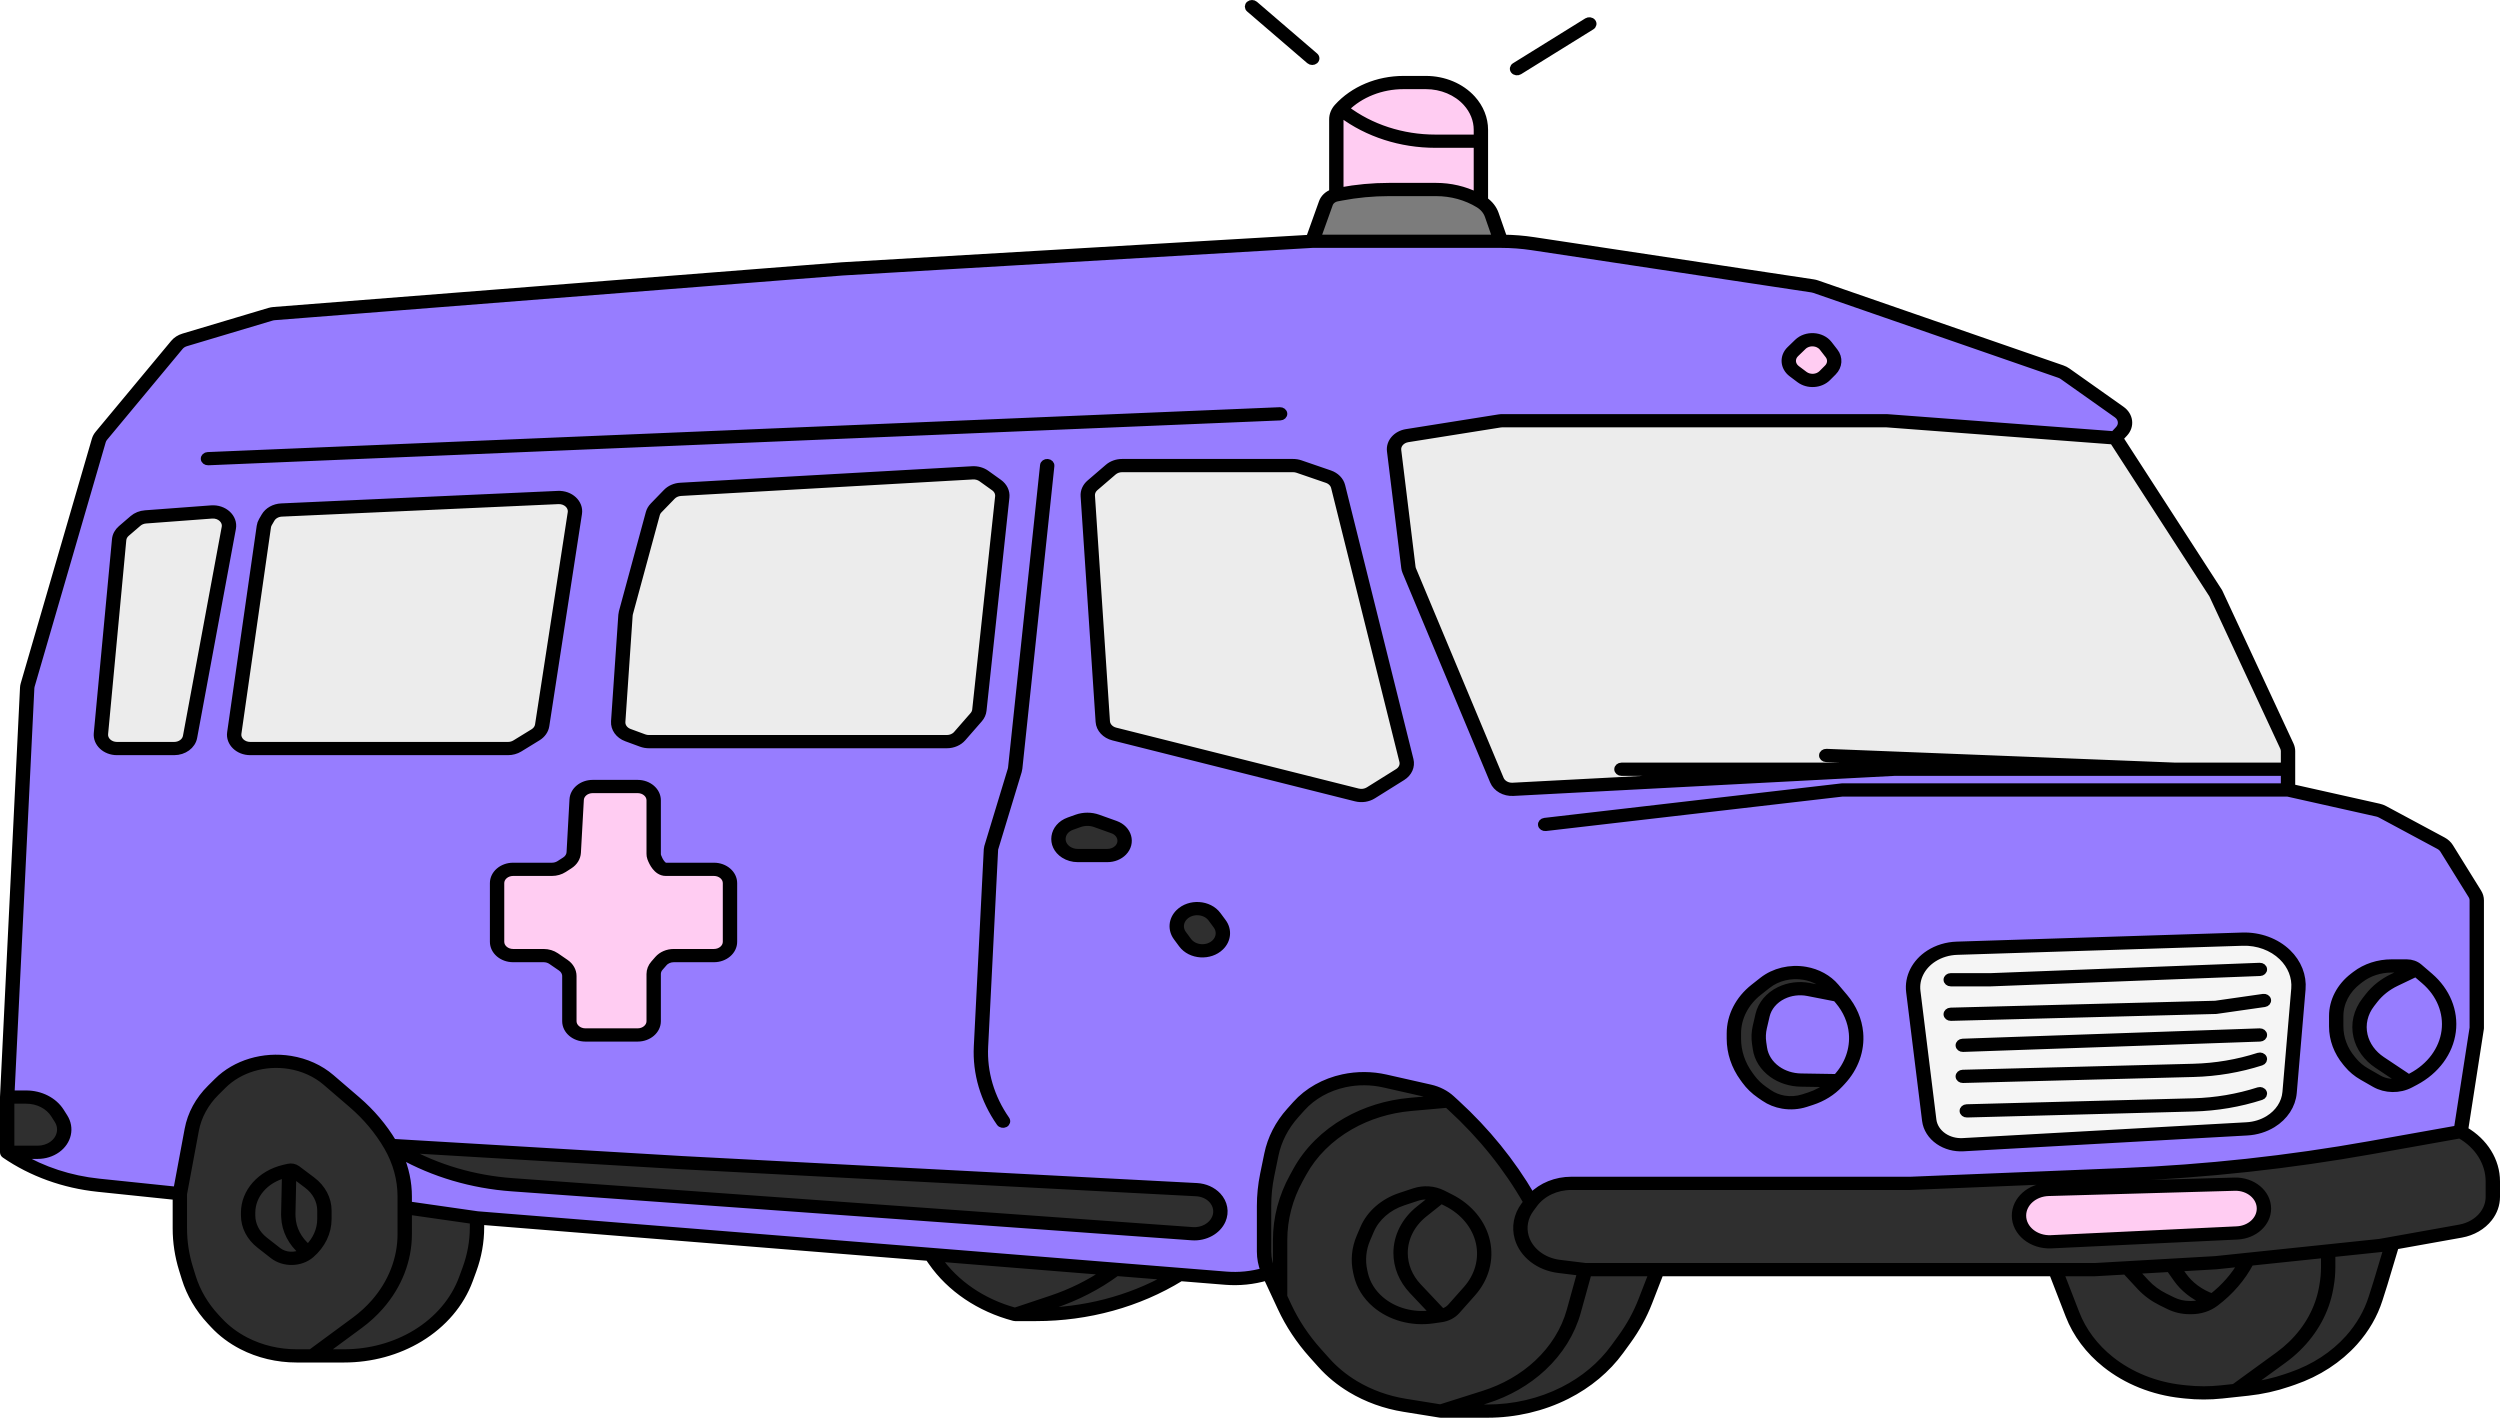 <svg width="395" height="224" viewBox="0 0 395 224" fill="none" xmlns="http://www.w3.org/2000/svg">
<path d="M249.277 207.289C248.364 210.584 246.479 213.623 243.806 216.112C241.34 218.407 238.275 220.168 234.864 221.248L231.193 222.41H235.008C239.207 222.41 243.331 221.444 246.951 219.614C250.218 217.962 252.974 215.657 254.983 212.895L256.113 211.342C257.465 209.484 258.555 207.494 259.361 205.416L261.017 201.145H250.978L249.277 207.289ZM367.218 198.264L355.596 199.481C354.307 201.942 352.418 204.138 350.052 205.917C349.001 206.707 347.653 207.143 346.257 207.143H345.954C344.81 207.143 343.686 206.886 342.694 206.399L341.484 205.804C340.184 205.166 339.037 204.321 338.104 203.315L335.841 200.872L331.096 201.144C331.082 201.145 331.068 201.145 331.054 201.145H325.59L328.058 207.508C329.136 210.288 331.011 212.791 333.51 214.785C336.634 217.278 340.591 218.864 344.821 219.318L345.427 219.383C347.258 219.58 349.111 219.58 350.942 219.383L352.992 219.162L359.967 214.093C360.697 213.561 361.383 212.986 362.019 212.372C364.608 209.869 366.301 206.776 366.894 203.466L366.964 203.067C367.133 202.123 367.218 201.169 367.218 200.215V198.264ZM74.732 193.92V192.883L64.581 191.429V194.994C64.58 199.105 63.028 203.105 60.158 206.394C59.19 207.503 58.084 208.519 56.859 209.421L51.069 213.686H54.371C58.406 213.686 62.342 212.612 65.639 210.613C69.129 208.495 71.715 205.453 73.002 201.952L73.567 200.415C74.339 198.314 74.732 196.123 74.732 193.92ZM223.448 188.23C224.928 187.741 226.587 187.857 227.957 188.543L229.178 189.156C232.188 190.664 234.287 193.221 234.933 196.163C235.565 199.042 234.744 202.017 232.674 204.346L230.191 207.141C229.591 207.815 228.715 208.269 227.741 208.408L226.387 208.602C223.053 209.079 219.656 208.143 217.266 206.09C215.787 204.818 214.785 203.195 214.39 201.429L214.293 200.997C213.877 199.136 214.06 197.212 214.821 195.432L215.409 194.059C216.413 191.712 218.547 189.851 221.263 188.953L223.448 188.23ZM226.498 189.175C225.657 188.95 224.743 188.971 223.904 189.248L221.719 189.971C219.344 190.756 217.478 192.383 216.599 194.436L216.012 195.808C215.33 197.401 215.167 199.125 215.54 200.792L215.635 201.223C215.982 202.775 216.863 204.201 218.163 205.319C220.263 207.123 223.249 207.946 226.178 207.526L226.457 207.486L223.125 203.954C221.529 202.262 220.658 200.15 220.658 197.972C220.658 195.325 221.944 192.797 224.206 190.999L226.498 189.175ZM176.451 201.114C173.508 203.28 170.16 205.006 166.547 206.213L163.766 207.142C171.183 207.133 178.42 205.259 184.598 201.77L176.451 201.114ZM148.259 198.86C150.987 202.79 155.294 205.722 160.363 207.11L166.087 205.197C169.179 204.164 172.069 202.737 174.663 200.969L148.245 198.841L148.259 198.86ZM337.38 200.783L339.096 202.635C339.929 203.534 340.953 204.288 342.114 204.858L343.324 205.452C344.125 205.845 345.031 206.053 345.954 206.053H346.257C346.988 206.053 347.7 205.896 348.338 205.61C346.503 204.812 344.955 203.586 343.882 202.062L342.765 200.475L337.38 200.783ZM350.165 200.051L350.16 200.051C350.15 200.052 350.14 200.053 350.13 200.054L344.19 200.394L344.969 201.498C346.031 203.008 347.62 204.187 349.504 204.874C351.406 203.388 352.968 201.613 354.109 199.638L350.165 200.051ZM50.622 191.261C50.622 189.731 49.853 188.274 48.513 187.267L46.319 185.616L46.181 191.866L46.199 192.288C46.272 194.115 47.167 195.838 48.679 197.105C49.927 195.858 50.622 194.265 50.622 192.609V191.261ZM357.067 190.954C357.067 189.083 355.264 187.583 353.088 187.645L323.681 188.473C321.425 188.537 319.634 190.127 319.634 192.067C319.634 194.131 321.651 195.771 324.049 195.657L353.427 194.26C355.469 194.163 357.067 192.712 357.067 190.954ZM63.981 181.651C69.067 184.488 74.899 186.209 80.965 186.646L188.44 194.382C189.978 194.493 191.43 193.694 191.974 192.445C192.394 191.484 192.197 190.393 191.455 189.595C190.859 188.955 189.975 188.56 189.022 188.51L107.685 184.242H107.68L63.981 181.651ZM1.769 181.517H5.964C6.794 181.517 7.599 181.267 8.237 180.81C9.54 179.877 9.893 178.282 9.081 177.003L8.519 176.116C7.646 174.74 5.968 173.884 4.144 173.884H1.769V181.517ZM354.286 147.842C357.025 147.754 359.666 148.723 361.487 150.484C363.134 152.076 363.962 154.175 363.781 156.3L362.389 172.65C362.218 174.655 361.018 176.49 359.114 177.659C357.921 178.391 356.513 178.823 355.049 178.905L310.207 181.407C308.793 181.486 307.396 181.108 306.289 180.347C305.105 179.533 304.348 178.346 304.187 177.05L301.671 156.719C301.379 154.36 302.553 152.042 304.761 150.619C306.038 149.796 307.577 149.328 309.172 149.277L354.286 147.842ZM354.333 148.931L309.22 150.366C307.883 150.409 306.592 150.802 305.522 151.492C303.671 152.685 302.687 154.627 302.932 156.604L305.449 176.934C305.573 177.94 306.162 178.864 307.082 179.496C307.942 180.087 309.027 180.38 310.125 180.319L354.968 177.817C356.195 177.748 357.376 177.386 358.377 176.772C359.973 175.792 360.979 174.252 361.123 172.57L362.516 156.22C362.671 154.389 361.958 152.58 360.538 151.208C358.969 149.691 356.693 148.856 354.333 148.931ZM165.517 73.018C165.866 73.045 166.123 73.31 166.092 73.61L161.035 121.412C161.019 121.561 160.989 121.709 160.945 121.854L157.23 134.089C157.215 134.138 157.207 134.189 157.204 134.24L155.629 165.374C155.425 169.411 156.606 173.41 159.025 176.875C159.205 177.133 159.107 177.468 158.807 177.623C158.506 177.777 158.117 177.693 157.937 177.435C155.39 173.788 154.147 169.577 154.362 165.327L155.937 134.192C155.943 134.064 155.965 133.938 156.002 133.815L159.717 121.578C159.744 121.491 159.761 121.402 159.771 121.313L164.828 73.512C164.859 73.212 165.168 72.991 165.517 73.018ZM356.844 172.283C357.172 172.178 357.537 172.32 357.66 172.602C357.783 172.884 357.618 173.198 357.29 173.303C353.864 174.408 350.249 175.02 346.592 175.117L310.771 176.065C310.421 176.074 310.128 175.837 310.117 175.537C310.106 175.236 310.381 174.984 310.731 174.974L346.554 174.028C350.072 173.935 353.548 173.345 356.844 172.283ZM278.442 154.887C280.285 153.435 282.824 152.826 285.276 153.247C287.206 153.579 288.92 154.522 290.078 155.89L291.466 157.53C292.864 159.182 293.701 161.136 293.883 163.173C294.133 165.962 293.141 168.729 291.108 170.913L290.944 171.09L290.703 171.348C289.543 172.594 288.014 173.546 286.276 174.106L285.327 174.413C284.148 174.793 282.868 174.882 281.633 174.67C280.574 174.488 279.581 174.09 278.738 173.51L278.034 173.027C277.114 172.394 276.324 171.632 275.7 170.773L275.405 170.366C274.041 168.492 273.318 166.325 273.318 164.114V163.284C273.318 160.505 274.676 157.854 277.059 155.976L278.442 154.887ZM380.279 152.075C381.022 152.075 381.734 152.328 382.259 152.78L383.94 154.224C386.623 156.53 387.941 159.759 387.522 163.001C387.097 166.289 384.931 169.225 381.652 170.959L380.874 171.371C379.116 172.3 376.89 172.265 375.173 171.281L373.212 170.158C372.308 169.64 371.521 168.986 370.89 168.226L370.623 167.905C369.234 166.234 368.487 164.23 368.487 162.176V160.537C368.487 158.12 369.69 155.818 371.792 154.212L372.14 153.946C373.718 152.74 375.757 152.075 377.868 152.075H380.279ZM356.844 166.831C357.172 166.725 357.537 166.868 357.66 167.149C357.783 167.431 357.618 167.745 357.29 167.851C353.864 168.955 350.249 169.567 346.592 169.663L310.137 170.612C309.787 170.622 309.493 170.385 309.482 170.084C309.472 169.783 309.747 169.531 310.097 169.522L346.554 168.573C350.072 168.482 353.548 167.893 356.844 166.831ZM378.624 155.311C377.257 155.963 376.091 156.887 375.223 158.005L374.712 158.665C373.595 160.104 373.189 161.866 373.584 163.562C373.942 165.099 374.931 166.474 376.372 167.435L380.584 170.243L380.988 170.03C383.934 168.472 385.879 165.834 386.261 162.88C386.637 159.968 385.453 157.067 383.043 154.995L381.701 153.841L378.624 155.311ZM285.628 156.872C284.304 156.614 282.916 156.792 281.737 157.37C280.376 158.039 279.417 159.181 279.11 160.502L278.674 162.375C278.494 163.15 278.459 163.944 278.573 164.728L278.699 165.583C278.888 166.882 279.643 168.071 280.814 168.91C281.863 169.661 283.18 170.083 284.546 170.106L290.146 170.198C291.958 168.235 292.842 165.757 292.618 163.257C292.454 161.421 291.7 159.66 290.44 158.171L290.074 157.74L285.628 156.872ZM357.041 162.979C357.391 162.967 357.687 163.201 357.701 163.502C357.715 163.803 357.443 164.057 357.093 164.07L310.143 165.705C309.793 165.718 309.497 165.483 309.482 165.183C309.468 164.882 309.741 164.627 310.091 164.615L357.041 162.979ZM102.648 126.449C102.648 125.545 101.796 124.813 100.745 124.813H93.648C92.632 124.813 91.795 125.499 91.747 126.371L91.284 134.719C91.239 135.53 90.775 136.282 90.018 136.77L89.113 137.353C88.564 137.707 87.895 137.899 87.209 137.899H81.076C80.025 137.899 79.173 138.631 79.173 139.534V148.803C79.173 149.707 80.025 150.439 81.076 150.439H85.897C86.617 150.439 87.316 150.65 87.878 151.036L89.403 152.084C90.155 152.601 90.593 153.385 90.593 154.213V161.344C90.593 162.247 91.446 162.979 92.497 162.979H100.745C101.796 162.979 102.648 162.247 102.648 161.344V153.892C102.648 153.303 102.871 152.729 103.283 152.257L103.917 151.529C104.516 150.843 105.456 150.439 106.455 150.439H112.8C113.851 150.439 114.703 149.707 114.703 148.803V139.534C114.703 138.631 113.852 137.899 112.801 137.899H105.186C104.403 137.899 103.852 137.407 103.517 136.987C103.161 136.541 102.91 136.004 102.761 135.592C102.676 135.356 102.648 135.121 102.648 134.904V126.449ZM357.597 157.534C357.943 157.485 358.269 157.686 358.327 157.983C358.385 158.28 358.151 158.56 357.805 158.61L350.192 159.7C350.164 159.704 350.136 159.707 350.108 159.708L308.233 160.798C307.883 160.807 307.59 160.571 307.579 160.27C307.568 159.969 307.844 159.717 308.194 159.708L350.028 158.617L357.597 157.534ZM357.038 152.621C357.388 152.607 357.684 152.84 357.7 153.141C357.716 153.441 357.445 153.696 357.095 153.709L314.586 155.345C314.583 155.345 314.58 155.345 314.577 155.345C314.571 155.346 314.564 155.346 314.558 155.346H308.213C307.863 155.346 307.579 155.102 307.579 154.801C307.579 154.5 307.863 154.255 308.213 154.255H314.557L357.038 152.621ZM186.246 144.151C187.946 142.48 191.038 142.683 192.424 144.555L193.245 145.663C194.167 146.908 194.024 148.528 192.893 149.639C191.192 151.309 188.101 151.107 186.714 149.234L185.894 148.127C184.971 146.881 185.115 145.262 186.246 144.151ZM191.354 145.141C190.422 143.883 188.344 143.746 187.201 144.868C186.441 145.615 186.344 146.704 186.964 147.541L187.785 148.649C188.717 149.907 190.794 150.044 191.937 148.921C192.698 148.175 192.794 147.086 192.174 146.248L191.354 145.141ZM170.097 129.196C171.19 128.805 172.419 128.805 173.512 129.196L176.262 130.18C178.344 130.926 178.992 133.192 177.548 134.681C176.911 135.338 175.967 135.718 174.973 135.718H170.281C169.485 135.718 168.71 135.496 168.073 135.085C165.796 133.617 166.238 130.577 168.866 129.636L170.097 129.196ZM173.025 130.202C172.244 129.923 171.365 129.923 170.584 130.202L169.355 130.642C167.633 131.259 167.343 133.251 168.835 134.213C169.252 134.482 169.76 134.627 170.281 134.627H174.973C175.591 134.627 176.177 134.392 176.573 133.984C177.47 133.058 177.067 131.65 175.773 131.186L173.025 130.202ZM204.308 73.016C204.711 73.016 205.111 73.082 205.485 73.211L210.121 74.804C211.102 75.141 211.823 75.876 212.044 76.764L222.836 120.041C223.099 121.095 222.614 122.182 221.6 122.816L216.964 125.714C216.169 126.211 215.151 126.363 214.208 126.126L175.884 116.499C174.595 116.176 173.683 115.19 173.606 114.038L171.236 78.384C171.184 77.608 171.521 76.85 172.16 76.301L175.053 73.815C175.648 73.303 176.455 73.016 177.296 73.016H204.308ZM177.296 74.106C176.792 74.106 176.307 74.279 175.951 74.585L173.057 77.072C172.674 77.402 172.472 77.857 172.503 78.322L174.874 113.975C174.92 114.666 175.466 115.258 176.239 115.452L214.564 125.079C215.129 125.221 215.74 125.13 216.217 124.832L220.854 121.935C221.462 121.554 221.752 120.901 221.595 120.269L210.804 76.992C210.671 76.46 210.238 76.019 209.65 75.817L205.014 74.224C204.79 74.146 204.55 74.106 204.308 74.106H177.296ZM33.372 80.348C35.428 80.194 37.104 81.742 36.779 83.493L30.653 116.518C30.407 117.841 29.079 118.815 27.52 118.815H18.478C16.625 118.815 15.167 117.457 15.316 115.87L18.192 85.222C18.252 84.577 18.579 83.97 19.111 83.513L20.969 81.915C21.497 81.462 22.194 81.183 22.938 81.127L33.372 80.348ZM88.145 78.061C90.127 77.972 91.716 79.451 91.456 81.142L86.291 114.677C86.176 115.425 85.704 116.099 84.99 116.538L82.108 118.307C81.57 118.638 80.925 118.815 80.264 118.815H39.534C37.629 118.815 36.153 117.381 36.385 115.756L41.057 83.137C41.101 82.828 41.206 82.528 41.368 82.25L41.781 81.541C42.291 80.664 43.311 80.089 44.451 80.038L88.145 78.061ZM33.482 81.434L23.048 82.213C22.602 82.247 22.184 82.415 21.867 82.687L20.008 84.284C19.689 84.558 19.493 84.922 19.457 85.309L16.581 115.958C16.492 116.91 17.367 117.725 18.478 117.725H27.52C28.456 117.725 29.252 117.141 29.399 116.347L35.525 83.321C35.72 82.27 34.715 81.342 33.482 81.434ZM44.518 81.127C43.834 81.158 43.222 81.503 42.916 82.029L42.503 82.737C42.406 82.904 42.343 83.085 42.316 83.27L37.644 115.889C37.505 116.864 38.391 117.725 39.534 117.725H80.264C80.66 117.725 81.046 117.618 81.369 117.42L84.252 115.65C84.681 115.387 84.964 114.983 85.033 114.534L90.198 80.998C90.354 79.984 89.401 79.097 88.212 79.151L44.518 81.127ZM153.621 74.165C154.433 74.119 155.235 74.343 155.86 74.791L157.862 76.224C158.664 76.799 159.086 77.676 158.99 78.569L155.372 112.253C155.318 112.756 155.103 113.235 154.751 113.639L152.136 116.634C151.537 117.321 150.597 117.725 149.598 117.725H102.534C102.105 117.725 101.68 117.65 101.285 117.504L98.962 116.648C97.733 116.196 96.965 115.13 97.043 113.983L98.196 97.16C98.206 97.006 98.232 96.851 98.273 96.701L102.528 81.028C102.64 80.615 102.863 80.229 103.18 79.903L105.27 77.747C105.826 77.174 106.633 76.821 107.5 76.772L153.621 74.165ZM153.704 75.253L107.583 77.86C107.062 77.89 106.579 78.102 106.245 78.446L104.155 80.601C103.965 80.797 103.831 81.028 103.763 81.276L99.508 96.949C99.484 97.039 99.469 97.132 99.462 97.224L98.311 114.047C98.264 114.735 98.724 115.375 99.461 115.646L101.784 116.502C102.021 116.59 102.277 116.634 102.534 116.634H149.598C150.197 116.634 150.762 116.392 151.121 115.981L153.736 112.984C153.947 112.742 154.075 112.454 154.108 112.153L157.726 78.469C157.784 77.933 157.531 77.407 157.049 77.062L155.047 75.628C154.672 75.359 154.191 75.226 153.704 75.253ZM202.227 64.838C202.577 64.824 202.875 65.055 202.892 65.356C202.909 65.657 202.639 65.912 202.289 65.927L32.889 73.015C32.538 73.029 32.241 72.798 32.224 72.497C32.207 72.197 32.477 71.941 32.827 71.927L202.227 64.838ZM283.982 54.047C285.363 52.712 287.841 52.86 288.994 54.346L289.909 55.527C290.698 56.543 290.604 57.886 289.679 58.813L288.792 59.702C287.643 60.854 285.623 60.979 284.295 59.98L283.073 59.062C281.747 58.066 281.621 56.33 282.792 55.199L283.982 54.047ZM287.938 54.951C287.246 54.059 285.76 53.97 284.932 54.771L283.74 55.923C283.037 56.602 283.114 57.643 283.909 58.241L285.13 59.159C285.927 59.758 287.14 59.684 287.829 58.993L288.716 58.104C289.271 57.548 289.327 56.742 288.854 56.132L287.938 54.951ZM219.467 30.488C216.931 30.488 214.403 30.726 211.928 31.199L211.278 31.323C210.717 31.43 210.266 31.788 210.096 32.261L208.193 37.576H236.301L235.091 34.108C234.84 33.392 234.32 32.768 233.612 32.333C231.657 31.133 229.314 30.488 226.911 30.488H219.467ZM250.74 3.329C251.024 3.153 251.421 3.208 251.626 3.452C251.831 3.696 251.768 4.037 251.484 4.213L240.063 11.301C239.779 11.478 239.383 11.423 239.177 11.179C238.972 10.935 239.036 10.594 239.32 10.417L250.74 3.329ZM197.369 0.66C197.616 0.447 198.018 0.447 198.266 0.66L207.783 8.838C208.031 9.051 208.031 9.396 207.783 9.609C207.535 9.822 207.133 9.822 206.886 9.609L197.369 1.431C197.121 1.218 197.121 0.873 197.369 0.66ZM368.487 200.215C368.487 201.225 368.397 202.234 368.218 203.233L368.148 203.632C367.518 207.149 365.719 210.436 362.968 213.096C362.292 213.749 361.562 214.361 360.786 214.925L355.306 218.909C357.307 218.673 359.268 218.23 361.144 217.586L362 217.292C365.571 216.064 368.694 214.033 371.039 211.413C372.742 209.51 373.996 207.339 374.731 205.023L375.489 202.637L377.134 197.154L376.23 197.317C376.212 197.32 376.195 197.323 376.177 197.325L368.487 198.131V200.215ZM221.927 197.972C221.927 199.9 222.698 201.769 224.111 203.267L227.877 207.258C228.393 207.12 228.851 206.851 229.182 206.479L231.667 203.684C233.518 201.601 234.252 198.941 233.687 196.365C233.109 193.734 231.231 191.447 228.54 190.098L227.722 189.688L225.067 191.8C223.065 193.391 221.927 195.629 221.927 197.972ZM202.893 204.858L203.552 206.273C204.747 208.84 206.348 211.254 208.309 213.445L209.682 214.98C210.943 216.388 212.446 217.622 214.14 218.641C216.511 220.067 219.209 221.042 222.053 221.5L227.581 222.391L234.425 220.224C237.648 219.204 240.544 217.541 242.874 215.372C245.4 213.02 247.18 210.15 248.042 207.037L249.698 201.055L246.246 200.631C243.124 200.248 240.583 198.279 239.818 195.651C239.302 193.877 239.657 191.998 240.799 190.456L241.185 189.934C238.079 184.487 234.048 179.466 229.219 175.04L228.658 174.527L222.916 175.038C219.494 175.343 216.211 176.36 213.349 178C210.154 179.83 207.599 182.372 205.955 185.354L205.39 186.377C203.745 189.361 202.893 192.621 202.893 195.922V204.858ZM63.312 189.056C63.312 186.334 62.574 183.65 61.158 181.216C59.725 178.753 57.828 176.485 55.563 174.539L51.463 171.015C49.887 169.661 47.871 168.747 45.681 168.394C41.818 167.772 37.86 168.959 35.286 171.511L34.171 172.618C32.459 174.315 31.334 176.389 30.921 178.607L29.051 188.649V194.078C29.051 196.188 29.371 198.29 30.004 200.33L30.439 201.731C31.16 204.056 32.436 206.227 34.185 208.106L34.706 208.665C35.862 209.906 37.266 210.962 38.853 211.78C41.272 213.027 44.04 213.686 46.861 213.686H49.118L56.033 208.592C57.187 207.742 58.231 206.786 59.143 205.741C61.849 202.64 63.312 198.869 63.312 194.994V189.056ZM39.837 192.034C39.837 193.516 40.564 194.93 41.84 195.927L43.952 197.577C45.019 198.411 46.58 198.492 47.748 197.846C46.03 196.387 45.014 194.415 44.93 192.325L44.912 191.896C44.912 191.886 44.912 191.876 44.912 191.866L45.05 185.62C41.965 186.397 39.837 188.831 39.837 191.603V192.034ZM51.891 192.609C51.891 194.729 50.911 196.761 49.168 198.26C47.507 199.686 44.835 199.741 43.098 198.384L40.986 196.734C39.446 195.53 38.568 193.824 38.568 192.034V191.603C38.568 188.299 41.141 185.404 44.849 184.535L45.533 184.375C46.038 184.257 46.58 184.364 46.974 184.661L49.35 186.447C50.965 187.661 51.891 189.417 51.891 191.261V192.609ZM358.336 190.954C358.336 193.291 356.211 195.219 353.497 195.348L324.118 196.745C320.993 196.894 318.365 194.757 318.365 192.067C318.365 189.539 320.698 187.467 323.639 187.384L353.046 186.555C355.939 186.474 358.336 188.467 358.336 190.954ZM200.355 197.748C200.355 198.843 200.598 199.927 201.071 200.943L201.624 202.131V195.922C201.624 192.46 202.519 189.04 204.244 185.911L204.807 184.888C206.55 181.727 209.259 179.031 212.645 177.091C215.679 175.354 219.159 174.277 222.785 173.954L227.344 173.547C226.834 173.265 226.274 173.049 225.681 172.915L218.64 171.323C216.632 170.868 214.522 170.857 212.506 171.29C209.807 171.87 207.414 173.217 205.717 175.113L204.749 176.194C203.089 178.048 201.975 180.221 201.501 182.526L200.846 185.716C200.519 187.307 200.355 188.92 200.355 190.536V197.748ZM393.231 186.661C393.231 183.72 391.51 180.983 388.663 179.369L374.651 181.87C361.733 184.174 348.624 185.602 335.446 186.141L301.898 187.514C301.889 187.514 301.879 187.515 301.869 187.515H248.269C245.91 187.515 243.714 188.551 242.448 190.261L241.87 191.042C240.915 192.332 240.618 193.902 241.05 195.385C241.689 197.584 243.814 199.232 246.424 199.552L250.523 200.055H331.03L350.036 198.966L375.998 196.245L388.623 193.985C390.11 193.719 391.416 192.96 392.258 191.874C392.892 191.057 393.231 190.097 393.231 189.115V186.661ZM390.693 142.26C390.693 141.992 390.616 141.727 390.469 141.49L386.012 134.308C385.855 134.055 385.624 133.842 385.341 133.69L376.093 128.723C375.93 128.636 375.752 128.569 375.565 128.527L361.429 125.358H291.123L244.218 130.805C243.871 130.845 243.552 130.637 243.505 130.339C243.458 130.04 243.7 129.766 244.047 129.725L290.997 124.273L291.083 124.268H360.874V122.087H299.35L239.092 125.257C237.685 125.331 236.39 124.598 235.913 123.458L222.068 90.35C221.982 90.145 221.925 89.931 221.898 89.714L219.638 71.262C219.465 69.847 220.587 68.555 222.215 68.296L236.809 65.974C237 65.943 237.193 65.928 237.387 65.928H298.062C298.08 65.928 298.099 65.929 298.118 65.93L333.942 68.629L334.706 67.812C335.356 67.113 335.233 66.096 334.43 65.527L325.877 59.474C325.727 59.368 325.559 59.282 325.379 59.22L286.652 45.8C286.528 45.757 286.4 45.726 286.269 45.706L242.082 39.036C240.455 38.79 238.806 38.666 237.154 38.666H207.359L133.151 43.026L43.376 50.09C43.222 50.102 43.071 50.13 42.925 50.174L29.387 54.22C29.015 54.331 28.692 54.539 28.463 54.815L16.524 69.179C16.385 69.346 16.283 69.534 16.225 69.733L4.985 108.373C4.953 108.48 4.935 108.59 4.93 108.701L1.796 172.793H4.144C6.432 172.793 8.537 173.867 9.633 175.593L10.195 176.48C11.297 178.217 10.818 180.381 9.05 181.647C8.184 182.267 7.091 182.608 5.964 182.608H3.048C6.779 184.834 11.093 186.252 15.622 186.723L27.885 188L29.668 178.435C30.118 176.017 31.345 173.754 33.212 171.903L34.327 170.797C37.197 167.951 41.608 166.629 45.915 167.323C48.356 167.716 50.603 168.734 52.36 170.244L56.46 173.768C58.736 175.723 60.653 177.99 62.126 180.448L107.767 183.154L189.1 187.422C190.41 187.491 191.626 188.033 192.447 188.914C193.472 190.016 193.737 191.513 193.163 192.829C192.422 194.527 190.447 195.621 188.335 195.47L80.86 187.732C74.548 187.278 68.481 185.48 63.198 182.515C64.109 184.602 64.581 186.816 64.581 189.056V190.324L75.442 191.88L193.723 201.41C195.734 201.572 197.758 201.367 199.669 200.815C199.285 199.827 199.086 198.792 199.086 197.748V190.536C199.086 188.857 199.257 187.18 199.597 185.526L200.252 182.336C200.761 179.859 201.958 177.523 203.743 175.529L204.711 174.448C206.582 172.358 209.221 170.872 212.198 170.232C214.421 169.755 216.748 169.767 218.964 170.268L226.004 171.861C227.291 172.152 228.459 172.749 229.369 173.584L230.145 174.295C234.903 178.656 238.9 183.584 242.019 188.925C243.559 187.352 245.841 186.424 248.269 186.424H301.865L335.385 185.052C348.497 184.515 361.54 183.094 374.393 180.801L388.219 178.335L390.693 162.394V142.26ZM274.587 164.114C274.587 166.121 275.243 168.087 276.48 169.788L276.777 170.195C277.326 170.95 278.019 171.62 278.827 172.176L279.531 172.659C280.216 173.13 281.021 173.453 281.881 173.601C282.884 173.773 283.924 173.701 284.882 173.392L285.83 173.086C287.059 172.69 288.167 172.068 289.084 171.271L284.521 171.196C282.867 171.169 281.273 170.658 280.002 169.748C278.584 168.732 277.668 167.292 277.44 165.718L277.314 164.863C277.184 163.963 277.223 163.051 277.43 162.161L277.866 160.288C278.245 158.658 279.428 157.249 281.108 156.424C282.562 155.709 284.276 155.49 285.909 155.809L288.935 156.399C287.968 155.324 286.582 154.583 285.027 154.316C282.972 153.963 280.844 154.473 279.3 155.69L277.917 156.779C275.795 158.45 274.587 160.811 274.587 163.284V164.114ZM369.756 162.176C369.756 164.003 370.42 165.784 371.656 167.271L371.923 167.592C372.465 168.244 373.14 168.806 373.916 169.25L375.876 170.374C376.908 170.965 378.181 171.103 379.329 170.787L375.594 168.296C373.912 167.175 372.757 165.57 372.34 163.776C371.879 161.796 372.353 159.74 373.656 158.06L374.168 157.4C375.147 156.137 376.464 155.094 378.008 154.357L380.476 153.177C380.411 153.169 380.345 153.165 380.279 153.165H377.868C376.067 153.165 374.33 153.733 372.984 154.761L372.635 155.028C370.804 156.426 369.756 158.432 369.756 160.537V162.176ZM360.874 118.69C360.874 118.482 360.827 118.276 360.737 118.083L349.516 93.976L333.833 69.717L298.035 67.018H237.387C237.271 67.018 237.154 67.028 237.04 67.046L222.446 69.369C221.469 69.524 220.795 70.299 220.899 71.148L223.16 89.6C223.176 89.73 223.21 89.858 223.261 89.981L237.107 123.089C237.393 123.773 238.171 124.213 239.015 124.169L278.586 122.087H256.188C255.837 122.087 255.553 121.843 255.553 121.542C255.553 121.24 255.837 120.996 256.188 120.996H316.142L288.515 119.905C288.166 119.891 287.896 119.636 287.912 119.335C287.928 119.035 288.225 118.803 288.575 118.816L343.746 120.996H360.874V118.69ZM103.917 134.904C103.917 135.043 103.935 135.164 103.973 135.268C104.101 135.622 104.306 136.047 104.564 136.37C104.843 136.72 105.063 136.808 105.186 136.808H112.801C114.553 136.808 115.972 138.029 115.972 139.534V148.803C115.972 150.309 114.552 151.529 112.8 151.529H106.455C105.856 151.529 105.291 151.771 104.932 152.183L104.298 152.911C104.05 153.194 103.917 153.538 103.917 153.892V161.344C103.917 162.849 102.497 164.07 100.745 164.07H92.497C90.745 164.07 89.325 162.849 89.325 161.344V154.213C89.324 153.716 89.062 153.246 88.611 152.936L87.085 151.888C86.748 151.656 86.329 151.529 85.897 151.529H81.076C79.325 151.529 77.904 150.309 77.904 148.803V139.534C77.904 138.029 79.325 136.808 81.076 136.808H87.209C87.621 136.808 88.022 136.693 88.352 136.481L89.258 135.898C89.711 135.605 89.989 135.153 90.016 134.667L90.479 126.319C90.56 124.865 91.955 123.722 93.648 123.722H100.745C102.497 123.722 103.917 124.943 103.917 126.449V134.904ZM233.347 20.511C233.347 18.971 232.75 17.474 231.649 16.259C230.123 14.572 227.775 13.585 225.289 13.585H221.756C218.252 13.586 214.935 14.902 212.664 17.172C216.555 20.127 221.574 21.764 226.781 21.764H233.347V20.511ZM234.616 31.623C235.417 32.185 236.008 32.94 236.306 33.795L237.626 37.58C239.193 37.601 240.757 37.728 242.301 37.961L286.489 44.632C286.707 44.665 286.921 44.718 287.126 44.789L325.853 58.208C326.153 58.312 326.433 58.455 326.683 58.632L335.236 64.685C336.575 65.633 336.779 67.329 335.696 68.493L334.987 69.254L350.643 93.469L350.676 93.532L361.916 117.678C362.065 118 362.142 118.343 362.143 118.69V124.391L375.885 127.473C376.196 127.543 376.493 127.653 376.766 127.799L386.013 132.766C386.484 133.019 386.869 133.373 387.131 133.794L391.589 140.977C391.834 141.372 391.962 141.813 391.962 142.26V162.434C391.962 162.458 391.961 162.482 391.957 162.506L389.471 178.523C392.608 180.345 394.5 183.391 394.5 186.661V189.115C394.5 190.312 394.087 191.483 393.314 192.479C392.287 193.803 390.695 194.727 388.882 195.052L378.52 196.906L376.715 202.917L376.713 202.925L375.956 205.31C375.177 207.764 373.848 210.063 372.044 212.079C369.56 214.853 366.254 217.003 362.472 218.303L361.616 218.598C359.545 219.31 357.375 219.791 355.161 220.028L351.099 220.465C349.164 220.673 347.205 220.673 345.27 220.465L344.664 220.4C340.17 219.917 335.965 218.232 332.646 215.583C329.991 213.465 327.999 210.806 326.853 207.852L324.252 201.145H262.355L260.564 205.761C259.726 207.921 258.593 209.988 257.189 211.919L256.06 213.473C253.943 216.384 251.039 218.814 247.595 220.554C243.78 222.483 239.434 223.5 235.008 223.5H227.637C227.598 223.5 227.559 223.497 227.52 223.49L221.819 222.572C218.797 222.086 215.931 221.049 213.412 219.534C211.613 218.452 210.016 217.14 208.677 215.644L207.303 214.11C205.27 211.839 203.612 209.338 202.374 206.678L200.12 201.836C198.028 202.446 195.808 202.673 193.604 202.496L186.572 201.928C179.904 206.027 171.911 208.234 163.709 208.234H160.384C160.321 208.234 160.257 208.225 160.197 208.209C154.738 206.765 150.096 203.633 147.169 199.418L146.68 198.714L76.001 193.02V193.92C76.001 196.235 75.588 198.537 74.776 200.744L74.213 202.281C72.843 206.009 70.087 209.249 66.37 211.504C62.859 213.633 58.668 214.776 54.371 214.776H46.861C43.81 214.776 40.816 214.064 38.2 212.715C36.484 211.83 34.965 210.689 33.715 209.346L33.194 208.786C31.336 206.789 29.98 204.482 29.213 202.011L28.778 200.611C28.117 198.48 27.782 196.283 27.782 194.078V189.088L15.469 187.805C10.079 187.244 4.978 185.403 0.738 182.488C0.587 182.385 0.5 182.228 0.5 182.062V173.316L3.662 108.655C3.671 108.471 3.702 108.287 3.754 108.108L14.995 69.469C15.091 69.137 15.259 68.824 15.49 68.545L27.431 54.18C27.813 53.721 28.35 53.375 28.97 53.189L42.507 49.144C42.75 49.071 43.004 49.023 43.26 49.003L133.044 41.94L133.059 41.939L206.856 37.601L208.883 31.94C209.135 31.238 209.735 30.676 210.506 30.395V18.859C210.506 18.147 210.782 17.455 211.291 16.893C213.803 14.118 217.665 12.495 221.756 12.495H225.289C228.167 12.495 230.884 13.637 232.651 15.59C233.924 16.997 234.616 18.728 234.616 20.511V31.623ZM211.775 30.112C214.302 29.637 216.881 29.397 219.467 29.397H226.911C229.179 29.397 231.398 29.917 233.347 30.891V22.855H226.781C221.32 22.855 216.054 21.153 211.949 18.082C211.836 18.327 211.775 18.591 211.775 18.859V30.112Z" fill="black"/>
<path d="M33.482 81.434L23.048 82.213C22.602 82.247 22.184 82.415 21.867 82.687L20.008 84.284C19.689 84.558 19.493 84.922 19.457 85.309L16.581 115.958C16.492 116.91 17.367 117.725 18.478 117.725H27.52C28.456 117.725 29.252 117.141 29.399 116.347L35.525 83.321C35.72 82.27 34.715 81.342 33.482 81.434Z" fill="#ECECEC"/>
<path d="M44.518 81.127C43.834 81.158 43.222 81.503 42.916 82.029L42.503 82.737C42.406 82.904 42.343 83.085 42.316 83.27L37.644 115.889C37.505 116.864 38.391 117.725 39.534 117.725H80.264C80.66 117.725 81.046 117.618 81.369 117.42L84.252 115.65C84.681 115.387 84.964 114.983 85.033 114.534L90.198 80.998C90.354 79.984 89.401 79.097 88.212 79.151L44.518 81.127Z" fill="#ECECEC"/>
<path d="M153.704 75.253L107.583 77.86C107.062 77.89 106.579 78.102 106.245 78.446L104.155 80.601C103.965 80.797 103.831 81.028 103.763 81.276L99.508 96.949C99.484 97.039 99.469 97.132 99.462 97.224L98.311 114.047C98.264 114.735 98.724 115.375 99.461 115.646L101.784 116.502C102.021 116.59 102.277 116.634 102.534 116.634H149.598C150.197 116.634 150.762 116.392 151.121 115.981L153.736 112.984C153.947 112.742 154.075 112.454 154.108 112.153L157.726 78.469C157.784 77.933 157.531 77.407 157.049 77.062L155.047 75.628C154.672 75.359 154.191 75.226 153.704 75.253Z" fill="#ECECEC"/>
<path d="M177.296 74.106C176.792 74.106 176.307 74.279 175.951 74.585L173.057 77.072C172.674 77.402 172.472 77.857 172.503 78.322L174.874 113.975C174.92 114.666 175.466 115.258 176.239 115.452L214.564 125.079C215.129 125.221 215.74 125.13 216.217 124.832L220.854 121.935C221.462 121.554 221.752 120.901 221.595 120.269L210.804 76.992C210.671 76.46 210.238 76.019 209.65 75.817L205.014 74.224C204.79 74.146 204.55 74.106 204.308 74.106H177.296Z" fill="#ECECEC"/>
<path d="M360.874 118.69C360.874 118.482 360.827 118.276 360.737 118.083L349.516 93.976L333.833 69.717L298.035 67.018H237.387C237.271 67.018 237.154 67.028 237.04 67.046L222.446 69.369C221.469 69.524 220.795 70.299 220.899 71.148L223.16 89.6C223.176 89.73 223.21 89.858 223.261 89.981L237.107 123.089C237.393 123.773 238.171 124.213 239.015 124.169L278.586 122.087H256.188C255.837 122.087 255.553 121.843 255.553 121.542C255.553 121.24 255.837 120.996 256.188 120.996H316.142L288.515 119.905C288.166 119.891 287.896 119.636 287.912 119.335C287.928 119.035 288.225 118.803 288.575 118.816L343.746 120.996H360.874V118.69Z" fill="#ECECEC"/>
<path d="M219.467 30.488C216.931 30.488 214.403 30.726 211.928 31.199L211.278 31.323C210.717 31.43 210.266 31.788 210.096 32.261L208.193 37.576H236.301L235.091 34.108C234.84 33.392 234.32 32.768 233.612 32.333C231.657 31.133 229.314 30.488 226.911 30.488H219.467Z" fill="#7C7C7C"/>
<path d="M173.025 130.202C172.244 129.923 171.365 129.923 170.584 130.202L169.355 130.642C167.633 131.259 167.343 133.251 168.835 134.213C169.252 134.482 169.76 134.627 170.281 134.627H174.973C175.591 134.627 176.177 134.392 176.573 133.984C177.47 133.058 177.067 131.65 175.773 131.186L173.025 130.202Z" fill="#2F2F2F"/>
<path d="M191.354 145.141C190.422 143.883 188.344 143.746 187.201 144.868C186.441 145.615 186.344 146.704 186.964 147.541L187.785 148.649C188.717 149.907 190.794 150.044 191.937 148.921C192.698 148.175 192.794 147.086 192.174 146.248L191.354 145.141Z" fill="#2F2F2F"/>
<path fill-rule="evenodd" clip-rule="evenodd" d="M202.893 204.858L203.552 206.273C204.747 208.84 206.348 211.254 208.309 213.445L209.682 214.98C210.943 216.388 212.446 217.622 214.14 218.641C216.511 220.067 219.209 221.042 222.053 221.5L227.581 222.391L234.425 220.224C237.648 219.204 240.544 217.541 242.874 215.372C245.4 213.02 247.18 210.15 248.042 207.037L249.698 201.055L246.246 200.631C243.124 200.248 240.583 198.279 239.818 195.651C239.302 193.877 239.657 191.998 240.799 190.456L241.185 189.934C238.079 184.487 234.048 179.466 229.219 175.04L228.658 174.527L222.916 175.038C219.494 175.343 216.211 176.36 213.349 178C210.154 179.83 207.599 182.372 205.955 185.354L205.39 186.377C203.745 189.361 202.893 192.621 202.893 195.922V204.858ZM227.957 188.543C226.587 187.857 224.928 187.741 223.448 188.23L221.263 188.953C218.547 189.851 216.413 191.712 215.409 194.059L214.821 195.432C214.06 197.212 213.877 199.136 214.293 200.997L214.39 201.429C214.785 203.195 215.787 204.818 217.266 206.09C219.656 208.143 223.053 209.079 226.387 208.602L227.741 208.408C228.715 208.269 229.591 207.815 230.191 207.141L232.674 204.346C234.744 202.017 235.565 199.042 234.933 196.163C234.287 193.221 232.188 190.664 229.178 189.156L227.957 188.543Z" fill="#2F2F2F"/>
<path d="M50.622 191.261C50.622 189.731 49.853 188.274 48.513 187.267L46.319 185.616L46.181 191.866L46.199 192.288C46.272 194.115 47.167 195.838 48.679 197.105C49.927 195.858 50.622 194.265 50.622 192.609V191.261Z" fill="#2F2F2F"/>
<path fill-rule="evenodd" clip-rule="evenodd" d="M63.312 189.056C63.312 186.334 62.574 183.65 61.158 181.216C59.725 178.753 57.828 176.485 55.563 174.539L51.463 171.015C49.887 169.661 47.871 168.747 45.681 168.394C41.818 167.772 37.86 168.959 35.286 171.511L34.171 172.618C32.459 174.315 31.334 176.389 30.921 178.607L29.051 188.649V194.078C29.051 196.188 29.371 198.29 30.004 200.33L30.439 201.731C31.16 204.056 32.436 206.227 34.185 208.106L34.706 208.665C35.862 209.906 37.266 210.962 38.853 211.78C41.272 213.027 44.04 213.686 46.861 213.686H49.118L56.033 208.592C57.187 207.742 58.231 206.786 59.143 205.741C61.849 202.64 63.312 198.869 63.312 194.994V189.056ZM49.168 198.26C50.911 196.761 51.891 194.729 51.891 192.609V191.261C51.891 189.417 50.965 187.661 49.35 186.447L46.974 184.661C46.58 184.364 46.038 184.257 45.533 184.375L44.849 184.535C41.141 185.404 38.568 188.299 38.568 191.603V192.034C38.568 193.824 39.446 195.53 40.986 196.734L43.098 198.384C44.835 199.741 47.507 199.686 49.168 198.26Z" fill="#2F2F2F"/>
<path d="M39.837 192.034C39.837 193.516 40.564 194.93 41.84 195.927L43.952 197.577C45.019 198.411 46.58 198.492 47.748 197.846C46.03 196.387 45.014 194.415 44.93 192.325L44.912 191.896C44.912 191.886 44.912 191.876 44.912 191.866L45.05 185.62C41.965 186.397 39.837 188.831 39.837 191.603V192.034Z" fill="#2F2F2F"/>
<path d="M74.732 193.92V192.883L64.581 191.429V194.994C64.58 199.105 63.028 203.105 60.158 206.394C59.19 207.503 58.084 208.519 56.859 209.421L51.069 213.686H54.371C58.406 213.686 62.342 212.612 65.639 210.613C69.129 208.495 71.715 205.453 73.002 201.952L73.567 200.415C74.339 198.314 74.732 196.123 74.732 193.92Z" fill="#2F2F2F"/>
<path d="M249.277 207.289C248.364 210.584 246.479 213.623 243.806 216.112C241.34 218.407 238.275 220.168 234.864 221.248L231.193 222.41H235.008C239.207 222.41 243.331 221.444 246.951 219.614C250.218 217.962 252.974 215.657 254.983 212.895L256.113 211.342C257.465 209.484 258.555 207.494 259.361 205.416L261.017 201.145H250.978L249.277 207.289Z" fill="#2F2F2F"/>
<path d="M221.927 197.972C221.927 199.9 222.698 201.769 224.111 203.267L227.877 207.258C228.393 207.12 228.851 206.851 229.182 206.479L231.667 203.684C233.518 201.601 234.252 198.941 233.687 196.365C233.109 193.734 231.231 191.447 228.54 190.098L227.722 189.688L225.067 191.8C223.065 193.391 221.927 195.629 221.927 197.972Z" fill="#2F2F2F"/>
<path d="M226.498 189.175C225.657 188.95 224.743 188.971 223.904 189.248L221.719 189.971C219.344 190.756 217.478 192.383 216.599 194.436L216.012 195.808C215.33 197.401 215.167 199.125 215.54 200.792L215.635 201.223C215.982 202.775 216.863 204.201 218.163 205.319C220.263 207.123 223.249 207.946 226.178 207.526L226.457 207.486L223.125 203.954C221.529 202.262 220.658 200.15 220.658 197.972C220.658 195.325 221.944 192.797 224.206 190.999L226.498 189.175Z" fill="#2F2F2F"/>
<path d="M200.355 197.748C200.355 198.843 200.598 199.927 201.071 200.943L201.624 202.131V195.922C201.624 192.46 202.519 189.04 204.244 185.911L204.807 184.888C206.55 181.727 209.259 179.031 212.645 177.091C215.679 175.354 219.159 174.277 222.785 173.954L227.344 173.547C226.834 173.265 226.274 173.049 225.681 172.915L218.64 171.323C216.632 170.868 214.522 170.857 212.506 171.29C209.807 171.87 207.414 173.217 205.717 175.113L204.749 176.194C203.089 178.048 201.975 180.221 201.501 182.526L200.846 185.716C200.519 187.307 200.355 188.92 200.355 190.536V197.748Z" fill="#2F2F2F"/>
<path d="M63.981 181.651C69.067 184.488 74.899 186.209 80.965 186.646L188.44 194.382C189.978 194.493 191.43 193.694 191.974 192.445C192.394 191.484 192.197 190.393 191.455 189.595C190.859 188.955 189.975 188.56 189.022 188.51L107.685 184.242H107.68L63.981 181.651Z" fill="#2F2F2F"/>
<path d="M148.259 198.86C150.987 202.79 155.294 205.722 160.363 207.11L166.087 205.197C169.179 204.164 172.069 202.737 174.663 200.969L148.245 198.841L148.259 198.86Z" fill="#2F2F2F"/>
<path d="M176.451 201.114C173.508 203.28 170.16 205.006 166.547 206.213L163.766 207.142C171.183 207.133 178.42 205.259 184.598 201.77L176.451 201.114Z" fill="#2F2F2F"/>
<path d="M1.769 181.517H5.964C6.794 181.517 7.599 181.267 8.237 180.81C9.54 179.877 9.893 178.282 9.081 177.003L8.519 176.116C7.646 174.74 5.968 173.884 4.144 173.884H1.769V181.517Z" fill="#2F2F2F"/>
<path fill-rule="evenodd" clip-rule="evenodd" d="M393.231 186.661C393.231 183.72 391.51 180.983 388.663 179.369L374.651 181.87C361.733 184.174 348.624 185.602 335.446 186.141L301.898 187.514C301.889 187.514 301.879 187.515 301.869 187.515H248.269C245.91 187.515 243.714 188.551 242.448 190.261L241.87 191.042C240.915 192.332 240.618 193.902 241.05 195.385C241.689 197.584 243.814 199.232 246.424 199.552L250.523 200.055H331.03L350.036 198.966L375.998 196.245L388.623 193.985C390.11 193.719 391.416 192.96 392.258 191.874C392.892 191.057 393.231 190.097 393.231 189.115V186.661ZM353.497 195.348C356.211 195.219 358.336 193.291 358.336 190.954C358.336 188.467 355.939 186.474 353.046 186.555L323.639 187.384C320.698 187.467 318.365 189.539 318.365 192.067C318.365 194.757 320.993 196.894 324.118 196.745L353.497 195.348Z" fill="#2F2F2F"/>
<path d="M367.218 198.264L355.596 199.481C354.307 201.942 352.418 204.138 350.052 205.917C349.001 206.707 347.653 207.143 346.257 207.143H345.954C344.81 207.143 343.686 206.886 342.694 206.399L341.484 205.804C340.184 205.166 339.037 204.321 338.104 203.315L335.841 200.872L331.096 201.144C331.082 201.145 331.068 201.145 331.054 201.145H325.59L328.058 207.508C329.136 210.288 331.011 212.791 333.51 214.785C336.634 217.278 340.591 218.864 344.821 219.318L345.427 219.383C347.258 219.58 349.111 219.58 350.942 219.383L352.992 219.162L359.967 214.093C360.697 213.561 361.383 212.986 362.019 212.372C364.608 209.869 366.301 206.776 366.894 203.466L366.964 203.067C367.133 202.123 367.218 201.169 367.218 200.215V198.264Z" fill="#2F2F2F"/>
<path d="M368.487 200.215C368.487 201.225 368.397 202.234 368.218 203.233L368.148 203.632C367.518 207.149 365.719 210.436 362.968 213.096C362.292 213.749 361.562 214.361 360.786 214.925L355.306 218.909C357.307 218.673 359.268 218.23 361.144 217.586L362 217.292C365.571 216.064 368.694 214.033 371.039 211.413C372.742 209.51 373.996 207.339 374.731 205.023L375.489 202.637L377.134 197.154L376.23 197.317C376.212 197.32 376.195 197.323 376.177 197.325L368.487 198.131V200.215Z" fill="#2F2F2F"/>
<path d="M350.165 200.051L350.16 200.051C350.15 200.052 350.14 200.053 350.13 200.054L344.19 200.394L344.969 201.498C346.031 203.008 347.62 204.187 349.504 204.874C351.406 203.388 352.968 201.613 354.109 199.638L350.165 200.051Z" fill="#2F2F2F"/>
<path d="M337.38 200.783L339.096 202.635C339.929 203.534 340.953 204.288 342.114 204.858L343.324 205.452C344.125 205.845 345.031 206.053 345.954 206.053H346.257C346.988 206.053 347.7 205.896 348.338 205.61C346.503 204.812 344.955 203.586 343.882 202.062L342.765 200.475L337.38 200.783Z" fill="#2F2F2F"/>
<path d="M285.628 156.872C284.304 156.614 282.916 156.792 281.737 157.37C280.376 158.039 279.417 159.181 279.11 160.502L278.674 162.375C278.494 163.15 278.459 163.944 278.573 164.728L278.699 165.583C278.888 166.882 279.643 168.071 280.814 168.91C281.863 169.661 283.18 170.083 284.546 170.106L290.146 170.198C291.958 168.235 292.842 165.757 292.618 163.257C292.454 161.421 291.7 159.66 290.44 158.171L290.074 157.74L285.628 156.872Z" fill="#977DFF"/>
<path d="M378.624 155.311C377.257 155.963 376.091 156.887 375.223 158.005L374.712 158.665C373.595 160.104 373.189 161.866 373.584 163.562C373.942 165.099 374.931 166.474 376.372 167.435L380.584 170.243L380.988 170.03C383.934 168.472 385.879 165.834 386.261 162.88C386.637 159.968 385.453 157.067 383.043 154.995L381.701 153.841L378.624 155.311Z" fill="#977DFF"/>
<path d="M369.756 162.176C369.756 164.003 370.42 165.784 371.656 167.271L371.923 167.592C372.465 168.244 373.14 168.806 373.916 169.25L375.876 170.374C376.908 170.965 378.181 171.103 379.329 170.787L375.594 168.296C373.912 167.175 372.757 165.57 372.34 163.776C371.879 161.796 372.353 159.74 373.656 158.06L374.168 157.4C375.147 156.137 376.464 155.094 378.008 154.357L380.476 153.177C380.411 153.169 380.345 153.165 380.279 153.165H377.868C376.067 153.165 374.33 153.733 372.984 154.761L372.635 155.028C370.804 156.426 369.756 158.432 369.756 160.537V162.176Z" fill="#2F2F2F"/>
<path d="M274.587 164.114C274.587 166.121 275.243 168.087 276.48 169.788L276.777 170.195C277.326 170.95 278.019 171.62 278.827 172.176L279.531 172.659C280.216 173.13 281.021 173.453 281.881 173.601C282.884 173.773 283.924 173.701 284.882 173.392L285.83 173.086C287.059 172.69 288.167 172.068 289.084 171.271L284.521 171.196C282.867 171.169 281.273 170.658 280.002 169.748C278.584 168.732 277.668 167.292 277.44 165.718L277.314 164.863C277.184 163.963 277.223 163.051 277.43 162.161L277.866 160.288C278.245 158.658 279.428 157.249 281.108 156.424C282.562 155.709 284.276 155.49 285.909 155.809L288.935 156.399C287.968 155.324 286.582 154.583 285.027 154.316C282.972 153.963 280.844 154.473 279.3 155.69L277.917 156.779C275.795 158.45 274.587 160.811 274.587 163.284V164.114Z" fill="#2F2F2F"/>
<path fill-rule="evenodd" clip-rule="evenodd" d="M390.693 142.26C390.693 141.992 390.616 141.727 390.469 141.49L386.012 134.308C385.855 134.055 385.624 133.842 385.341 133.69L376.093 128.723C375.93 128.636 375.752 128.569 375.565 128.527L361.429 125.358H291.123L244.218 130.805C243.871 130.845 243.552 130.637 243.505 130.339C243.458 130.04 243.7 129.766 244.047 129.725L290.997 124.273L291.083 124.268H360.874V122.087H299.35L239.092 125.257C237.685 125.331 236.39 124.598 235.913 123.458L222.068 90.35C221.982 90.145 221.925 89.931 221.898 89.714L219.638 71.262C219.465 69.847 220.587 68.555 222.215 68.296L236.809 65.974C237 65.943 237.193 65.928 237.387 65.928H298.062C298.08 65.928 298.099 65.929 298.118 65.93L333.942 68.629L334.706 67.812C335.356 67.113 335.233 66.096 334.43 65.527L325.877 59.474C325.727 59.368 325.559 59.282 325.379 59.22L286.652 45.8C286.528 45.757 286.4 45.726 286.269 45.706L242.082 39.036C240.455 38.79 238.806 38.666 237.154 38.666H207.359L133.151 43.026L43.376 50.09C43.222 50.102 43.071 50.13 42.925 50.174L29.387 54.22C29.015 54.331 28.692 54.539 28.463 54.815L16.524 69.179C16.385 69.346 16.283 69.534 16.225 69.733L4.985 108.373C4.953 108.48 4.935 108.59 4.93 108.701L1.796 172.793H4.144C6.432 172.793 8.537 173.867 9.633 175.593L10.195 176.48C11.297 178.217 10.818 180.381 9.05 181.647C8.184 182.267 7.091 182.608 5.964 182.608H3.048C6.779 184.834 11.093 186.252 15.622 186.723L27.885 188L29.668 178.435C30.118 176.017 31.345 173.754 33.212 171.903L34.327 170.797C37.197 167.951 41.608 166.629 45.915 167.323C48.356 167.716 50.603 168.734 52.36 170.244L56.46 173.768C58.736 175.723 60.653 177.99 62.126 180.448L107.767 183.154L189.1 187.422C190.41 187.491 191.626 188.033 192.447 188.914C193.472 190.016 193.737 191.513 193.163 192.829C192.422 194.527 190.447 195.621 188.335 195.47L80.86 187.732C74.548 187.278 68.481 185.48 63.198 182.515C64.109 184.602 64.581 186.816 64.581 189.056V190.324L75.442 191.88L193.723 201.41C195.734 201.572 197.758 201.367 199.669 200.815C199.285 199.827 199.086 198.792 199.086 197.748V190.536C199.086 188.857 199.257 187.18 199.597 185.526L200.252 182.336C200.761 179.859 201.958 177.523 203.743 175.529L204.711 174.448C206.582 172.358 209.221 170.872 212.198 170.232C214.421 169.755 216.748 169.767 218.964 170.268L226.004 171.861C227.291 172.152 228.459 172.749 229.369 173.584L230.145 174.295C234.903 178.656 238.9 183.584 242.019 188.925C243.559 187.352 245.841 186.424 248.269 186.424H301.865L335.385 185.052C348.497 184.515 361.54 183.094 374.393 180.801L388.219 178.335L390.693 162.394V142.26ZM361.487 150.484C359.666 148.723 357.025 147.754 354.286 147.842L309.172 149.277C307.577 149.328 306.038 149.796 304.761 150.619C302.553 152.042 301.379 154.36 301.671 156.719L304.187 177.05C304.348 178.346 305.105 179.533 306.289 180.347C307.396 181.108 308.793 181.486 310.207 181.407L355.049 178.905C356.513 178.823 357.921 178.391 359.114 177.659C361.018 176.49 362.218 174.655 362.389 172.65L363.781 156.3C363.962 154.175 363.134 152.076 361.487 150.484ZM166.092 73.61C166.123 73.31 165.866 73.045 165.517 73.018C165.168 72.991 164.859 73.212 164.828 73.512L159.771 121.313C159.761 121.402 159.744 121.491 159.717 121.578L156.002 133.815C155.965 133.938 155.943 134.064 155.937 134.192L154.362 165.327C154.147 169.577 155.39 173.788 157.937 177.435C158.117 177.693 158.506 177.777 158.807 177.623C159.107 177.468 159.205 177.133 159.025 176.875C156.606 173.41 155.425 169.411 155.629 165.374L157.204 134.24C157.207 134.189 157.215 134.138 157.23 134.089L160.945 121.854C160.989 121.709 161.019 121.561 161.035 121.412L166.092 73.61ZM285.276 153.247C282.824 152.826 280.285 153.435 278.442 154.887L277.059 155.976C274.676 157.854 273.318 160.505 273.318 163.284V164.114C273.318 166.325 274.041 168.492 275.405 170.366L275.7 170.773C276.324 171.632 277.114 172.394 278.034 173.027L278.738 173.51C279.581 174.09 280.574 174.488 281.633 174.67C282.868 174.882 284.148 174.793 285.327 174.413L286.276 174.106C288.014 173.546 289.543 172.594 290.703 171.348L290.944 171.09L291.108 170.913C293.141 168.729 294.133 165.962 293.883 163.173C293.701 161.136 292.864 159.182 291.466 157.53L290.078 155.89C288.92 154.522 287.206 153.579 285.276 153.247ZM382.259 152.78C381.734 152.328 381.022 152.075 380.279 152.075H377.868C375.757 152.075 373.718 152.74 372.14 153.946L371.792 154.212C369.69 155.818 368.487 158.12 368.487 160.537V162.176C368.487 164.23 369.234 166.234 370.623 167.905L370.89 168.226C371.521 168.986 372.308 169.64 373.212 170.158L375.173 171.281C376.89 172.265 379.116 172.3 380.874 171.371L381.652 170.959C384.931 169.225 387.097 166.289 387.522 163.001C387.941 159.759 386.623 156.53 383.94 154.224L382.259 152.78ZM192.424 144.555C191.038 142.683 187.946 142.48 186.246 144.151C185.115 145.262 184.971 146.881 185.894 148.127L186.714 149.234C188.101 151.107 191.192 151.309 192.893 149.639C194.024 148.528 194.167 146.908 193.245 145.663L192.424 144.555ZM173.512 129.196C172.419 128.805 171.19 128.805 170.097 129.196L168.866 129.636C166.238 130.577 165.796 133.617 168.073 135.085C168.71 135.496 169.485 135.718 170.281 135.718H174.973C175.967 135.718 176.911 135.338 177.548 134.681C178.992 133.192 178.344 130.926 176.262 130.18L173.512 129.196ZM205.485 73.211C205.111 73.082 204.711 73.016 204.308 73.016H177.296C176.455 73.016 175.648 73.303 175.053 73.815L172.16 76.301C171.521 76.85 171.184 77.608 171.236 78.384L173.606 114.038C173.683 115.19 174.595 116.176 175.884 116.499L214.208 126.126C215.151 126.363 216.169 126.211 216.964 125.714L221.6 122.816C222.614 122.182 223.099 121.095 222.836 120.041L212.044 76.764C211.823 75.876 211.102 75.141 210.121 74.804L205.485 73.211ZM36.779 83.493C37.104 81.742 35.428 80.194 33.372 80.348L22.938 81.127C22.194 81.183 21.497 81.462 20.969 81.915L19.111 83.513C18.579 83.97 18.252 84.577 18.192 85.222L15.316 115.87C15.167 117.457 16.625 118.815 18.478 118.815H27.52C29.079 118.815 30.407 117.841 30.653 116.518L36.779 83.493ZM91.456 81.142C91.716 79.451 90.127 77.972 88.145 78.061L44.451 80.038C43.311 80.089 42.291 80.664 41.781 81.541L41.368 82.25C41.206 82.528 41.101 82.828 41.057 83.137L36.385 115.756C36.153 117.381 37.629 118.815 39.534 118.815H80.264C80.925 118.815 81.57 118.638 82.108 118.307L84.99 116.538C85.704 116.099 86.176 115.425 86.291 114.677L91.456 81.142ZM155.86 74.791C155.235 74.343 154.433 74.119 153.621 74.165L107.5 76.772C106.633 76.821 105.826 77.174 105.27 77.747L103.18 79.903C102.863 80.229 102.64 80.615 102.528 81.028L98.273 96.701C98.232 96.851 98.206 97.006 98.196 97.16L97.043 113.983C96.965 115.13 97.733 116.196 98.962 116.648L101.285 117.504C101.68 117.65 102.105 117.725 102.534 117.725H149.598C150.597 117.725 151.537 117.321 152.136 116.634L154.751 113.639C155.103 113.235 155.318 112.756 155.372 112.253L158.99 78.569C159.086 77.676 158.664 76.799 157.862 76.224L155.86 74.791ZM202.892 65.356C202.875 65.055 202.577 64.824 202.227 64.838L32.827 71.927C32.477 71.941 32.207 72.197 32.224 72.497C32.241 72.798 32.538 73.029 32.889 73.015L202.289 65.927C202.639 65.912 202.909 65.657 202.892 65.356ZM288.994 54.346C287.841 52.86 285.363 52.712 283.982 54.047L282.792 55.199C281.621 56.33 281.747 58.066 283.073 59.062L284.295 59.98C285.623 60.979 287.643 60.854 288.792 59.702L289.679 58.813C290.604 57.886 290.698 56.543 289.909 55.527L288.994 54.346ZM103.973 135.268C103.935 135.164 103.917 135.043 103.917 134.904V126.449C103.917 124.943 102.497 123.722 100.745 123.722H93.648C91.955 123.722 90.56 124.865 90.479 126.319L90.016 134.667C89.989 135.153 89.711 135.605 89.258 135.898L88.352 136.481C88.022 136.693 87.621 136.808 87.209 136.808H81.076C79.325 136.808 77.904 138.029 77.904 139.534V148.803C77.904 150.309 79.325 151.529 81.076 151.529H85.897C86.329 151.529 86.748 151.656 87.085 151.888L88.611 152.936C89.062 153.246 89.324 153.716 89.325 154.213V161.344C89.325 162.849 90.745 164.07 92.497 164.07H100.745C102.497 164.07 103.917 162.849 103.917 161.344V153.892C103.917 153.538 104.05 153.194 104.298 152.911L104.932 152.183C105.291 151.771 105.856 151.529 106.455 151.529H112.8C114.552 151.529 115.972 150.309 115.972 148.803V139.534C115.972 138.029 114.553 136.808 112.801 136.808H105.186C105.063 136.808 104.843 136.72 104.564 136.37C104.306 136.047 104.101 135.622 103.973 135.268Z" fill="#977DFF"/>
<path fill-rule="evenodd" clip-rule="evenodd" d="M354.333 148.931L309.22 150.366C307.883 150.409 306.592 150.802 305.522 151.492C303.671 152.685 302.687 154.627 302.932 156.604L305.449 176.934C305.573 177.94 306.162 178.864 307.082 179.496C307.942 180.087 309.027 180.38 310.125 180.319L354.968 177.817C356.195 177.748 357.376 177.386 358.377 176.772C359.973 175.792 360.979 174.252 361.123 172.57L362.516 156.22C362.671 154.389 361.958 152.58 360.538 151.208C358.969 149.691 356.693 148.856 354.333 148.931ZM357.66 172.602C357.537 172.32 357.172 172.178 356.844 172.283C353.548 173.345 350.072 173.935 346.554 174.028L310.731 174.974C310.381 174.984 310.106 175.236 310.117 175.537C310.128 175.837 310.421 176.074 310.771 176.065L346.592 175.117C350.249 175.02 353.864 174.408 357.29 173.303C357.618 173.198 357.783 172.884 357.66 172.602ZM357.66 167.149C357.537 166.868 357.172 166.725 356.844 166.831C353.548 167.893 350.072 168.482 346.554 168.573L310.097 169.522C309.747 169.531 309.472 169.783 309.482 170.084C309.493 170.385 309.787 170.622 310.137 170.612L346.592 169.663C350.249 169.567 353.864 168.955 357.29 167.851C357.618 167.745 357.783 167.431 357.66 167.149ZM357.701 163.502C357.687 163.201 357.391 162.967 357.041 162.979L310.091 164.615C309.741 164.627 309.468 164.882 309.482 165.183C309.497 165.483 309.793 165.718 310.143 165.705L357.093 164.07C357.443 164.057 357.715 163.803 357.701 163.502ZM358.327 157.983C358.269 157.686 357.943 157.485 357.597 157.534L350.028 158.617L308.194 159.708C307.844 159.717 307.568 159.969 307.579 160.27C307.59 160.571 307.883 160.807 308.233 160.798L350.108 159.708C350.136 159.707 350.164 159.704 350.192 159.7L357.805 158.61C358.151 158.56 358.385 158.28 358.327 157.983ZM357.7 153.141C357.684 152.84 357.388 152.607 357.038 152.621L314.557 154.255H308.213C307.863 154.255 307.579 154.5 307.579 154.801C307.579 155.102 307.863 155.346 308.213 155.346H314.558C314.564 155.346 314.571 155.346 314.577 155.345L314.586 155.345L357.095 153.709C357.445 153.696 357.716 153.441 357.7 153.141Z" fill="#F5F5F5"/>
<path d="M211.775 30.112C214.302 29.637 216.881 29.397 219.467 29.397H226.911C229.179 29.397 231.398 29.917 233.347 30.891V22.855H226.781C221.32 22.855 216.054 21.153 211.949 18.082C211.836 18.327 211.775 18.591 211.775 18.859V30.112Z" fill="#FFCCF2"/>
<path d="M233.347 20.511C233.347 18.971 232.75 17.474 231.649 16.259C230.123 14.572 227.775 13.585 225.289 13.585H221.756C218.252 13.586 214.935 14.902 212.664 17.172C216.555 20.127 221.574 21.764 226.781 21.764H233.347V20.511Z" fill="#FFCCF2"/>
<path d="M287.938 54.951C287.246 54.059 285.76 53.97 284.932 54.771L283.74 55.923C283.037 56.602 283.114 57.643 283.909 58.241L285.13 59.159C285.927 59.758 287.14 59.684 287.829 58.993L288.716 58.104C289.271 57.548 289.327 56.742 288.854 56.132L287.938 54.951Z" fill="#FFCCF2"/>
<path d="M357.067 190.954C357.067 189.083 355.264 187.583 353.088 187.645L323.681 188.473C321.425 188.537 319.634 190.127 319.634 192.067C319.634 194.131 321.651 195.771 324.049 195.657L353.427 194.26C355.469 194.163 357.067 192.712 357.067 190.954Z" fill="#FFCCF2"/>
<path d="M102.648 126.449C102.648 125.545 101.796 124.813 100.745 124.813H93.648C92.632 124.813 91.795 125.499 91.747 126.371L91.284 134.719C91.239 135.53 90.775 136.282 90.018 136.77L89.113 137.353C88.564 137.707 87.895 137.899 87.209 137.899H81.076C80.025 137.899 79.173 138.631 79.173 139.534V148.803C79.173 149.707 80.025 150.439 81.076 150.439H85.897C86.617 150.439 87.316 150.65 87.878 151.036L89.403 152.084C90.155 152.601 90.593 153.385 90.593 154.213V161.344C90.593 162.247 91.446 162.979 92.497 162.979H100.745C101.796 162.979 102.648 162.247 102.648 161.344V153.892C102.648 153.303 102.871 152.729 103.283 152.257L103.917 151.529C104.516 150.843 105.456 150.439 106.455 150.439H112.8C113.851 150.439 114.703 149.707 114.703 148.803V139.534C114.703 138.631 113.852 137.899 112.801 137.899H105.186C104.403 137.899 103.852 137.407 103.517 136.987C103.161 136.541 102.91 136.004 102.761 135.592C102.676 135.356 102.648 135.121 102.648 134.904V126.449Z" fill="#FFCCF2"/>
<path d="M314.586 155.345L357.095 153.709C357.445 153.696 357.716 153.441 357.7 153.141C357.684 152.84 357.388 152.607 357.038 152.621L314.557 154.255H308.213C307.863 154.255 307.579 154.5 307.579 154.801C307.579 155.102 307.863 155.346 308.213 155.346H314.558C314.564 155.346 314.571 155.346 314.577 155.345M314.586 155.345L314.577 155.345M314.586 155.345C314.583 155.345 314.58 155.345 314.577 155.345M249.277 207.289C248.364 210.584 246.479 213.623 243.806 216.112C241.34 218.407 238.275 220.168 234.864 221.248L231.193 222.41H235.008C239.207 222.41 243.331 221.444 246.951 219.614C250.218 217.962 252.974 215.657 254.983 212.895L256.113 211.342C257.465 209.484 258.555 207.494 259.361 205.416L261.017 201.145H250.978L249.277 207.289ZM367.218 198.264L355.596 199.481C354.307 201.942 352.418 204.138 350.052 205.917C349.001 206.707 347.653 207.143 346.257 207.143H345.954C344.81 207.143 343.686 206.886 342.694 206.399L341.484 205.804C340.184 205.166 339.037 204.321 338.104 203.315L335.841 200.872L331.096 201.144C331.082 201.145 331.068 201.145 331.054 201.145H325.59L328.058 207.508C329.136 210.288 331.011 212.791 333.51 214.785C336.634 217.278 340.591 218.864 344.821 219.318L345.427 219.383C347.258 219.58 349.111 219.58 350.942 219.383L352.992 219.162L359.967 214.093C360.697 213.561 361.383 212.986 362.019 212.372C364.608 209.869 366.301 206.776 366.894 203.466L366.964 203.067C367.133 202.123 367.218 201.169 367.218 200.215V198.264ZM74.732 193.92V192.883L64.581 191.429V194.994C64.58 199.105 63.028 203.105 60.158 206.394C59.19 207.503 58.084 208.519 56.859 209.421L51.069 213.686H54.371C58.406 213.686 62.342 212.612 65.639 210.613C69.129 208.495 71.715 205.453 73.002 201.952L73.567 200.415C74.339 198.314 74.732 196.123 74.732 193.92ZM223.448 188.23C224.928 187.741 226.587 187.857 227.957 188.543L229.178 189.156C232.188 190.664 234.287 193.221 234.933 196.163C235.565 199.042 234.744 202.017 232.674 204.346L230.191 207.141C229.591 207.815 228.715 208.269 227.741 208.408L226.387 208.602C223.053 209.079 219.656 208.143 217.266 206.09C215.787 204.818 214.785 203.195 214.39 201.429L214.293 200.997C213.877 199.136 214.06 197.212 214.821 195.432L215.409 194.059C216.413 191.712 218.547 189.851 221.263 188.953L223.448 188.23ZM226.498 189.175C225.657 188.95 224.743 188.971 223.904 189.248L221.719 189.971C219.344 190.756 217.478 192.383 216.599 194.436L216.012 195.808C215.33 197.401 215.167 199.125 215.54 200.792L215.635 201.223C215.983 202.775 216.863 204.201 218.163 205.319C220.263 207.123 223.249 207.946 226.178 207.526L226.457 207.486L223.125 203.954C221.529 202.262 220.658 200.15 220.658 197.972C220.658 195.325 221.944 192.797 224.206 190.999L226.498 189.175ZM176.451 201.114C173.508 203.28 170.16 205.006 166.547 206.213L163.766 207.142C171.183 207.133 178.42 205.259 184.598 201.77L176.451 201.114ZM148.259 198.86C150.987 202.79 155.294 205.722 160.363 207.11L166.087 205.197C169.179 204.164 172.069 202.737 174.663 200.969L148.245 198.841L148.259 198.86ZM337.38 200.783L339.096 202.635C339.929 203.534 340.953 204.288 342.114 204.858L343.324 205.452C344.125 205.845 345.031 206.053 345.954 206.053H346.257C346.988 206.053 347.7 205.896 348.338 205.61C346.503 204.812 344.955 203.586 343.882 202.062L342.765 200.475L337.38 200.783ZM350.165 200.051L354.109 199.638C352.968 201.613 351.406 203.388 349.504 204.874C347.62 204.187 346.031 203.008 344.969 201.498L344.19 200.394L350.13 200.054C350.14 200.053 350.15 200.052 350.16 200.051L350.165 200.051ZM50.622 191.261C50.622 189.731 49.853 188.274 48.513 187.267L46.319 185.616L46.181 191.866L46.199 192.288C46.272 194.115 47.167 195.838 48.679 197.105C49.927 195.858 50.622 194.265 50.622 192.609V191.261ZM357.067 190.954C357.067 189.083 355.264 187.583 353.088 187.645L323.681 188.473C321.425 188.537 319.634 190.127 319.634 192.067C319.634 194.131 321.651 195.771 324.049 195.657L353.427 194.26C355.469 194.163 357.067 192.712 357.067 190.954ZM63.981 181.651C69.067 184.488 74.899 186.209 80.965 186.646L188.44 194.382C189.978 194.493 191.43 193.694 191.974 192.445C192.394 191.484 192.197 190.393 191.455 189.595C190.859 188.955 189.975 188.56 189.022 188.51L107.685 184.242H107.68L63.981 181.651ZM1.769 181.517H5.964C6.794 181.517 7.599 181.267 8.237 180.81C9.54 179.877 9.893 178.282 9.081 177.003L8.519 176.116C7.646 174.74 5.968 173.884 4.144 173.884H1.769V181.517ZM354.286 147.842C357.025 147.754 359.666 148.723 361.487 150.484C363.134 152.076 363.962 154.175 363.781 156.3L362.389 172.65C362.218 174.655 361.018 176.49 359.114 177.659C357.921 178.391 356.513 178.823 355.049 178.905L310.207 181.407C308.793 181.486 307.396 181.108 306.289 180.347C305.105 179.533 304.348 178.346 304.187 177.05L301.671 156.719C301.379 154.36 302.553 152.042 304.761 150.619C306.038 149.796 307.577 149.328 309.172 149.277L354.286 147.842ZM354.333 148.931L309.22 150.366C307.883 150.409 306.592 150.802 305.522 151.492C303.671 152.685 302.687 154.627 302.932 156.604L305.449 176.934C305.573 177.94 306.162 178.864 307.082 179.496C307.942 180.087 309.027 180.38 310.125 180.319L354.968 177.817C356.195 177.748 357.376 177.386 358.377 176.772C359.973 175.792 360.979 174.252 361.123 172.57L362.516 156.22C362.671 154.389 361.958 152.58 360.538 151.208C358.969 149.691 356.693 148.856 354.333 148.931ZM165.517 73.018C165.866 73.045 166.123 73.31 166.092 73.61L161.035 121.412C161.019 121.561 160.989 121.709 160.945 121.854L157.23 134.089C157.215 134.138 157.207 134.189 157.204 134.24L155.629 165.374C155.425 169.411 156.606 173.41 159.025 176.875C159.205 177.133 159.107 177.468 158.807 177.623C158.506 177.777 158.117 177.693 157.937 177.435C155.39 173.788 154.147 169.577 154.362 165.327L155.937 134.192C155.943 134.064 155.965 133.938 156.002 133.815L159.717 121.578C159.744 121.491 159.761 121.402 159.771 121.313L164.828 73.512C164.859 73.212 165.168 72.991 165.517 73.018ZM356.844 172.283C357.172 172.178 357.537 172.32 357.66 172.602C357.783 172.884 357.618 173.198 357.29 173.303C353.864 174.408 350.249 175.02 346.592 175.117L310.771 176.065C310.421 176.074 310.128 175.837 310.117 175.537C310.106 175.236 310.381 174.984 310.731 174.974L346.554 174.028C350.072 173.935 353.548 173.345 356.844 172.283ZM278.442 154.887C280.285 153.435 282.824 152.826 285.276 153.247C287.206 153.579 288.92 154.522 290.078 155.89L291.466 157.53C292.864 159.182 293.701 161.136 293.883 163.173C294.133 165.962 293.141 168.729 291.108 170.913L290.944 171.09L290.703 171.348C289.543 172.594 288.014 173.546 286.276 174.106L285.327 174.413C284.148 174.793 282.868 174.882 281.633 174.67C280.574 174.488 279.581 174.09 278.738 173.51L278.034 173.027C277.114 172.394 276.324 171.632 275.7 170.773L275.405 170.366C274.041 168.492 273.318 166.325 273.318 164.114V163.284C273.318 160.505 274.676 157.854 277.059 155.976L278.442 154.887ZM380.279 152.075C381.022 152.075 381.734 152.328 382.259 152.78L383.94 154.224C386.623 156.53 387.941 159.759 387.522 163.001C387.097 166.289 384.931 169.225 381.652 170.959L380.874 171.371C379.116 172.3 376.89 172.265 375.173 171.281L373.212 170.158C372.308 169.64 371.521 168.986 370.89 168.226L370.623 167.905C369.234 166.234 368.487 164.23 368.487 162.176V160.537C368.487 158.12 369.69 155.818 371.792 154.212L372.14 153.946C373.718 152.74 375.757 152.075 377.868 152.075H380.279ZM356.844 166.831C357.172 166.725 357.537 166.868 357.66 167.149C357.783 167.431 357.618 167.745 357.29 167.851C353.864 168.955 350.249 169.567 346.592 169.663L310.137 170.612C309.787 170.622 309.493 170.385 309.482 170.084C309.472 169.783 309.747 169.531 310.097 169.522L346.554 168.573C350.072 168.482 353.548 167.893 356.844 166.831ZM378.624 155.311C377.257 155.963 376.091 156.887 375.223 158.005L374.712 158.665C373.595 160.104 373.189 161.866 373.584 163.562C373.942 165.099 374.931 166.474 376.372 167.435L380.584 170.243L380.988 170.03C383.934 168.472 385.879 165.834 386.261 162.88C386.637 159.968 385.453 157.067 383.043 154.995L381.701 153.841L378.624 155.311ZM285.628 156.872C284.304 156.614 282.916 156.792 281.737 157.37C280.376 158.039 279.417 159.181 279.11 160.502L278.674 162.375C278.494 163.15 278.459 163.944 278.573 164.728L278.699 165.583C278.888 166.882 279.643 168.071 280.814 168.91C281.863 169.661 283.18 170.083 284.546 170.106L290.146 170.198C291.958 168.235 292.842 165.757 292.618 163.257C292.454 161.421 291.7 159.66 290.44 158.171L290.074 157.74L285.628 156.872ZM357.041 162.979C357.391 162.967 357.687 163.201 357.701 163.502C357.715 163.803 357.443 164.057 357.093 164.07L310.143 165.705C309.793 165.718 309.497 165.483 309.482 165.183C309.468 164.882 309.741 164.627 310.091 164.615L357.041 162.979ZM102.648 126.449C102.648 125.545 101.796 124.813 100.745 124.813H93.648C92.632 124.813 91.795 125.499 91.747 126.371L91.284 134.719C91.239 135.53 90.775 136.282 90.018 136.77L89.113 137.353C88.564 137.707 87.895 137.899 87.209 137.899H81.076C80.025 137.899 79.173 138.631 79.173 139.534V148.803C79.173 149.707 80.025 150.439 81.076 150.439H85.897C86.617 150.439 87.316 150.65 87.878 151.036L89.403 152.084C90.155 152.601 90.593 153.385 90.593 154.213V161.344C90.593 162.247 91.446 162.979 92.497 162.979H100.745C101.796 162.979 102.648 162.247 102.648 161.344V153.892C102.648 153.303 102.871 152.729 103.283 152.257L103.917 151.529C104.516 150.843 105.456 150.439 106.455 150.439H112.8C113.851 150.439 114.703 149.707 114.703 148.803V139.534C114.703 138.631 113.852 137.899 112.801 137.899H105.186C104.403 137.899 103.852 137.407 103.517 136.987C103.161 136.541 102.91 136.004 102.761 135.592C102.676 135.356 102.648 135.121 102.648 134.904V126.449ZM357.597 157.534C357.943 157.485 358.269 157.686 358.327 157.983C358.385 158.28 358.151 158.56 357.805 158.61L350.192 159.7C350.164 159.704 350.136 159.707 350.108 159.708L308.233 160.798C307.883 160.807 307.59 160.571 307.579 160.27C307.568 159.969 307.844 159.717 308.194 159.708L350.028 158.617L357.597 157.534ZM186.246 144.151C187.946 142.48 191.038 142.683 192.424 144.555L193.245 145.663C194.167 146.908 194.024 148.528 192.893 149.639C191.192 151.309 188.101 151.107 186.714 149.234L185.894 148.127C184.971 146.881 185.115 145.262 186.246 144.151ZM191.354 145.141C190.422 143.882 188.344 143.746 187.201 144.868C186.441 145.615 186.344 146.704 186.964 147.541L187.785 148.649C188.717 149.907 190.794 150.044 191.937 148.921C192.698 148.175 192.794 147.086 192.174 146.248L191.354 145.141ZM170.097 129.196C171.19 128.805 172.419 128.805 173.512 129.196L176.262 130.18C178.344 130.926 178.992 133.192 177.548 134.681C176.911 135.338 175.967 135.718 174.973 135.718H170.281C169.485 135.718 168.71 135.496 168.073 135.085C165.796 133.617 166.238 130.577 168.866 129.636L170.097 129.196ZM173.025 130.202C172.244 129.923 171.365 129.923 170.584 130.202L169.355 130.642C167.633 131.259 167.343 133.251 168.835 134.213C169.252 134.482 169.76 134.627 170.281 134.627H174.973C175.591 134.627 176.177 134.392 176.573 133.984C177.47 133.058 177.067 131.65 175.773 131.186L173.025 130.202ZM204.308 73.016C204.711 73.016 205.111 73.082 205.485 73.211L210.121 74.804C211.102 75.141 211.823 75.876 212.044 76.764L222.836 120.041C223.099 121.095 222.614 122.182 221.6 122.816L216.964 125.714C216.169 126.211 215.151 126.363 214.208 126.126L175.884 116.499C174.595 116.176 173.683 115.19 173.606 114.038L171.236 78.384C171.184 77.608 171.521 76.85 172.16 76.301L175.053 73.815C175.648 73.303 176.455 73.016 177.296 73.016H204.308ZM177.296 74.106C176.792 74.106 176.308 74.279 175.951 74.585L173.057 77.072C172.674 77.402 172.472 77.857 172.503 78.322L174.874 113.975C174.92 114.666 175.466 115.258 176.239 115.452L214.564 125.079C215.129 125.221 215.74 125.13 216.217 124.832L220.854 121.935C221.462 121.554 221.752 120.901 221.595 120.269L210.804 76.992C210.671 76.46 210.238 76.019 209.65 75.817L205.014 74.224C204.79 74.146 204.55 74.106 204.308 74.106H177.296ZM33.372 80.348C35.428 80.194 37.104 81.742 36.779 83.493L30.653 116.518C30.407 117.841 29.079 118.815 27.52 118.815H18.478C16.625 118.815 15.167 117.457 15.316 115.87L18.192 85.222C18.252 84.577 18.579 83.97 19.111 83.513L20.969 81.915C21.497 81.462 22.194 81.183 22.938 81.127L33.372 80.348ZM88.145 78.061C90.127 77.972 91.716 79.451 91.456 81.142L86.291 114.677C86.176 115.425 85.704 116.099 84.99 116.538L82.108 118.307C81.57 118.638 80.925 118.815 80.264 118.815H39.534C37.629 118.815 36.153 117.381 36.385 115.756L41.057 83.137C41.101 82.828 41.206 82.528 41.368 82.25L41.781 81.541C42.291 80.664 43.311 80.089 44.451 80.038L88.145 78.061ZM33.482 81.434L23.048 82.213C22.602 82.247 22.184 82.415 21.867 82.687L20.008 84.284C19.689 84.558 19.493 84.922 19.457 85.309L16.581 115.958C16.492 116.91 17.367 117.725 18.478 117.725H27.52C28.456 117.725 29.252 117.141 29.399 116.347L35.525 83.321C35.72 82.27 34.715 81.342 33.482 81.434ZM44.518 81.127C43.834 81.158 43.222 81.503 42.916 82.029L42.503 82.737C42.406 82.904 42.343 83.085 42.316 83.27L37.644 115.889C37.505 116.864 38.391 117.725 39.534 117.725H80.264C80.66 117.725 81.046 117.618 81.369 117.42L84.252 115.65C84.681 115.387 84.964 114.983 85.033 114.534L90.198 80.998C90.354 79.984 89.401 79.097 88.212 79.151L44.518 81.127ZM153.621 74.165C154.433 74.119 155.235 74.343 155.86 74.791L157.862 76.224C158.664 76.799 159.086 77.676 158.99 78.569L155.372 112.253C155.318 112.756 155.103 113.235 154.751 113.639L152.136 116.634C151.537 117.321 150.597 117.725 149.598 117.725H102.534C102.105 117.725 101.68 117.65 101.285 117.504L98.962 116.648C97.733 116.196 96.965 115.13 97.043 113.983L98.196 97.16C98.206 97.006 98.232 96.851 98.273 96.701L102.528 81.028C102.64 80.615 102.863 80.229 103.18 79.903L105.27 77.747C105.826 77.174 106.633 76.821 107.5 76.772L153.621 74.165ZM153.704 75.253L107.583 77.86C107.062 77.89 106.579 78.102 106.245 78.446L104.155 80.601C103.965 80.797 103.831 81.028 103.763 81.276L99.508 96.949C99.484 97.039 99.469 97.132 99.462 97.224L98.311 114.047C98.264 114.735 98.724 115.375 99.461 115.646L101.784 116.502C102.021 116.59 102.277 116.634 102.534 116.634H149.598C150.197 116.634 150.762 116.392 151.121 115.981L153.736 112.984C153.947 112.742 154.075 112.454 154.108 112.153L157.726 78.469C157.784 77.933 157.531 77.407 157.049 77.062L155.047 75.628C154.672 75.359 154.191 75.226 153.704 75.253ZM202.227 64.838C202.577 64.824 202.875 65.055 202.892 65.356C202.909 65.657 202.639 65.912 202.289 65.927L32.889 73.015C32.538 73.029 32.241 72.798 32.224 72.497C32.207 72.197 32.477 71.941 32.827 71.927L202.227 64.838ZM283.982 54.047C285.363 52.712 287.841 52.86 288.994 54.346L289.909 55.527C290.698 56.543 290.604 57.886 289.679 58.813L288.792 59.702C287.643 60.854 285.623 60.979 284.295 59.98L283.073 59.062C281.747 58.066 281.621 56.33 282.792 55.199L283.982 54.047ZM287.938 54.951C287.246 54.059 285.76 53.97 284.932 54.771L283.74 55.923C283.037 56.602 283.114 57.643 283.909 58.241L285.13 59.159C285.927 59.758 287.14 59.684 287.829 58.993L288.716 58.104C289.271 57.548 289.327 56.742 288.854 56.132L287.938 54.951ZM219.467 30.488C216.931 30.488 214.403 30.726 211.928 31.199L211.278 31.323C210.717 31.43 210.266 31.788 210.096 32.261L208.193 37.576H236.301L235.091 34.108C234.84 33.392 234.32 32.768 233.612 32.333C231.657 31.133 229.314 30.488 226.911 30.488H219.467ZM250.74 3.329C251.024 3.153 251.421 3.208 251.626 3.452C251.831 3.696 251.768 4.037 251.484 4.213L240.063 11.301C239.779 11.478 239.383 11.423 239.177 11.179C238.972 10.935 239.036 10.594 239.32 10.417L250.74 3.329ZM197.369 0.66C197.616 0.447 198.018 0.447 198.266 0.66L207.783 8.838C208.031 9.051 208.031 9.396 207.783 9.609C207.535 9.822 207.133 9.822 206.886 9.609L197.369 1.431C197.121 1.218 197.121 0.873 197.369 0.66ZM368.487 200.215C368.487 201.225 368.397 202.234 368.218 203.233L368.148 203.632C367.518 207.149 365.719 210.436 362.968 213.096C362.292 213.749 361.562 214.361 360.786 214.925L355.306 218.909C357.307 218.673 359.268 218.23 361.144 217.586L362 217.292C365.571 216.064 368.694 214.033 371.039 211.413C372.742 209.51 373.996 207.339 374.731 205.023L375.489 202.637L377.134 197.154L376.23 197.317C376.212 197.32 376.195 197.323 376.177 197.325L368.487 198.131V200.215ZM221.927 197.972C221.927 199.9 222.698 201.769 224.111 203.267L227.877 207.258C228.393 207.12 228.851 206.851 229.182 206.479L231.667 203.684C233.518 201.601 234.252 198.941 233.687 196.365C233.109 193.734 231.231 191.447 228.54 190.098L227.722 189.688L225.067 191.8C223.065 193.391 221.927 195.629 221.927 197.972ZM202.893 204.858L203.552 206.273C204.747 208.84 206.348 211.254 208.309 213.445L209.682 214.98C210.943 216.388 212.446 217.622 214.14 218.641C216.511 220.067 219.209 221.042 222.053 221.5L227.581 222.391L234.425 220.224C237.648 219.204 240.544 217.541 242.874 215.372C245.4 213.02 247.18 210.15 248.042 207.037L249.698 201.055L246.246 200.631C243.124 200.248 240.583 198.279 239.818 195.651C239.302 193.877 239.657 191.998 240.799 190.456L241.185 189.934C238.079 184.487 234.048 179.466 229.219 175.04L228.658 174.527L222.916 175.038C219.494 175.343 216.211 176.36 213.349 178C210.154 179.83 207.599 182.372 205.955 185.354L205.39 186.377C203.745 189.361 202.893 192.621 202.893 195.922V204.858ZM63.312 189.056C63.312 186.334 62.574 183.65 61.158 181.216C59.725 178.753 57.828 176.485 55.563 174.539L51.463 171.015C49.887 169.661 47.871 168.747 45.681 168.394C41.818 167.772 37.86 168.959 35.286 171.511L34.171 172.618C32.459 174.315 31.334 176.389 30.921 178.607L29.051 188.649V194.078C29.051 196.188 29.371 198.29 30.004 200.33L30.439 201.731C31.16 204.056 32.436 206.227 34.185 208.106L34.706 208.665C35.862 209.906 37.266 210.962 38.853 211.78C41.272 213.027 44.04 213.686 46.861 213.686H49.118L56.033 208.592C57.187 207.742 58.231 206.786 59.143 205.741C61.849 202.64 63.312 198.869 63.312 194.994V189.056ZM39.837 192.034C39.837 193.516 40.564 194.93 41.84 195.927L43.952 197.577C45.019 198.411 46.58 198.492 47.748 197.846C46.03 196.387 45.014 194.415 44.93 192.325L44.912 191.896C44.912 191.886 44.912 191.876 44.912 191.866L45.05 185.62C41.965 186.397 39.837 188.831 39.837 191.603V192.034ZM51.891 192.609C51.891 194.729 50.911 196.761 49.168 198.26C47.507 199.686 44.835 199.741 43.098 198.384L40.986 196.734C39.446 195.53 38.568 193.824 38.568 192.034V191.603C38.568 188.299 41.141 185.404 44.849 184.535L45.533 184.375C46.038 184.257 46.58 184.364 46.974 184.661L49.35 186.447C50.965 187.661 51.891 189.417 51.891 191.261V192.609ZM358.336 190.954C358.336 193.291 356.211 195.219 353.497 195.348L324.118 196.745C320.993 196.894 318.365 194.757 318.365 192.067C318.365 189.539 320.698 187.467 323.639 187.384L353.046 186.555C355.939 186.474 358.336 188.467 358.336 190.954ZM200.355 197.748C200.355 198.843 200.598 199.927 201.071 200.943L201.624 202.131V195.922C201.624 192.46 202.519 189.04 204.244 185.911L204.807 184.888C206.55 181.727 209.259 179.031 212.645 177.091C215.679 175.354 219.159 174.277 222.785 173.954L227.344 173.547C226.834 173.265 226.274 173.049 225.681 172.915L218.64 171.323C216.632 170.868 214.522 170.857 212.506 171.29C209.807 171.87 207.414 173.217 205.717 175.113L204.749 176.194C203.089 178.048 201.975 180.221 201.501 182.526L200.846 185.716C200.519 187.307 200.355 188.92 200.355 190.536V197.748ZM393.231 186.661C393.231 183.72 391.51 180.983 388.663 179.369L374.651 181.87C361.733 184.174 348.624 185.602 335.446 186.141L301.898 187.514C301.889 187.514 301.879 187.515 301.869 187.515H248.269C245.91 187.515 243.714 188.551 242.448 190.261L241.87 191.042C240.915 192.332 240.618 193.902 241.05 195.385C241.689 197.584 243.814 199.232 246.424 199.552L250.523 200.055H331.03L350.036 198.966L375.998 196.245L388.623 193.985C390.11 193.719 391.416 192.96 392.258 191.874C392.892 191.057 393.231 190.097 393.231 189.115V186.661ZM390.693 142.26C390.693 141.992 390.616 141.727 390.469 141.49L386.012 134.308C385.855 134.055 385.624 133.842 385.341 133.69L376.093 128.723C375.93 128.636 375.752 128.569 375.565 128.527L361.429 125.358H291.123L244.218 130.805C243.871 130.845 243.552 130.637 243.505 130.339C243.458 130.041 243.7 129.766 244.047 129.725L290.997 124.273L291.083 124.268H360.874V122.087H299.35L239.092 125.257C237.685 125.331 236.39 124.598 235.913 123.458L222.068 90.35C221.982 90.145 221.925 89.931 221.898 89.714L219.638 71.262C219.465 69.847 220.587 68.555 222.215 68.296L236.809 65.974C237 65.943 237.193 65.928 237.387 65.928H298.062C298.08 65.928 298.099 65.929 298.118 65.93L333.942 68.629L334.706 67.812C335.356 67.113 335.233 66.096 334.43 65.527L325.877 59.474C325.727 59.368 325.559 59.282 325.379 59.22L286.652 45.8C286.528 45.757 286.4 45.726 286.269 45.706L242.082 39.036C240.455 38.79 238.806 38.666 237.154 38.666H207.359L133.151 43.026L43.376 50.09C43.222 50.102 43.071 50.13 42.925 50.174L29.387 54.22C29.015 54.331 28.692 54.539 28.463 54.815L16.524 69.179C16.385 69.346 16.283 69.534 16.225 69.733L4.985 108.373C4.953 108.48 4.935 108.59 4.93 108.701L1.796 172.793H4.144C6.432 172.793 8.537 173.867 9.633 175.593L10.195 176.48C11.297 178.217 10.818 180.381 9.05 181.647C8.184 182.267 7.091 182.608 5.964 182.608H3.048C6.779 184.834 11.093 186.252 15.622 186.723L27.885 188L29.668 178.435C30.118 176.017 31.345 173.754 33.212 171.903L34.327 170.797C37.197 167.951 41.608 166.629 45.915 167.323C48.356 167.716 50.603 168.734 52.36 170.244L56.46 173.768C58.736 175.723 60.653 177.99 62.126 180.448L107.767 183.154L189.1 187.422C190.41 187.491 191.626 188.033 192.447 188.914C193.472 190.016 193.737 191.513 193.163 192.829C192.422 194.527 190.447 195.621 188.335 195.47L80.86 187.732C74.548 187.278 68.481 185.48 63.198 182.515C64.109 184.602 64.581 186.816 64.581 189.056V190.324L75.442 191.88L193.723 201.41C195.734 201.572 197.758 201.367 199.669 200.815C199.285 199.827 199.086 198.792 199.086 197.748V190.536C199.086 188.857 199.257 187.18 199.597 185.526L200.252 182.336C200.761 179.859 201.958 177.523 203.743 175.529L204.711 174.448C206.582 172.358 209.221 170.872 212.198 170.232C214.421 169.755 216.748 169.767 218.964 170.268L226.004 171.861C227.291 172.152 228.459 172.749 229.369 173.584L230.145 174.295C234.903 178.656 238.9 183.584 242.019 188.925C243.559 187.352 245.841 186.424 248.269 186.424H301.865L335.385 185.052C348.497 184.515 361.54 183.094 374.393 180.801L388.219 178.335L390.693 162.394V142.26ZM274.587 164.114C274.587 166.121 275.243 168.087 276.48 169.788L276.777 170.195C277.326 170.95 278.019 171.62 278.827 172.176L279.531 172.659C280.216 173.13 281.021 173.453 281.881 173.601C282.884 173.773 283.924 173.701 284.882 173.392L285.83 173.086C287.059 172.69 288.167 172.068 289.084 171.271L284.521 171.196C282.867 171.169 281.273 170.658 280.002 169.748C278.584 168.732 277.668 167.292 277.44 165.718L277.314 164.863C277.184 163.963 277.223 163.051 277.43 162.161L277.866 160.288C278.245 158.658 279.428 157.249 281.108 156.424C282.562 155.709 284.276 155.49 285.909 155.809L288.935 156.399C287.968 155.324 286.582 154.583 285.027 154.316C282.972 153.963 280.844 154.473 279.3 155.69L277.917 156.779C275.795 158.45 274.587 160.811 274.587 163.284V164.114ZM369.756 162.176C369.756 164.003 370.42 165.784 371.656 167.271L371.923 167.592C372.465 168.244 373.14 168.806 373.916 169.25L375.876 170.374C376.908 170.965 378.181 171.103 379.329 170.787L375.594 168.296C373.912 167.175 372.757 165.57 372.34 163.776C371.879 161.796 372.353 159.74 373.656 158.06L374.168 157.4C375.147 156.137 376.464 155.094 378.008 154.357L380.476 153.177C380.411 153.169 380.345 153.165 380.279 153.165H377.868C376.067 153.165 374.33 153.733 372.984 154.761L372.635 155.028C370.804 156.426 369.756 158.432 369.756 160.537V162.176ZM360.874 118.69C360.874 118.482 360.827 118.276 360.737 118.083L349.516 93.976L333.833 69.717L298.035 67.018H237.387C237.271 67.018 237.154 67.028 237.04 67.046L222.446 69.369C221.469 69.524 220.795 70.299 220.899 71.148L223.16 89.6C223.176 89.73 223.21 89.858 223.261 89.981L237.107 123.089C237.393 123.773 238.171 124.213 239.015 124.169L278.586 122.087H256.188C255.837 122.087 255.553 121.843 255.553 121.542C255.553 121.24 255.837 120.996 256.188 120.996H316.142L288.515 119.905C288.166 119.891 287.896 119.636 287.912 119.335C287.928 119.035 288.225 118.803 288.575 118.816L343.746 120.996H360.874V118.69ZM103.917 134.904C103.917 135.043 103.935 135.164 103.973 135.268C104.101 135.622 104.306 136.047 104.564 136.37C104.843 136.72 105.063 136.808 105.186 136.808H112.801C114.553 136.808 115.972 138.029 115.972 139.534V148.803C115.972 150.309 114.552 151.529 112.8 151.529H106.455C105.856 151.529 105.291 151.771 104.932 152.183L104.298 152.911C104.05 153.194 103.917 153.538 103.917 153.892V161.344C103.917 162.849 102.497 164.07 100.745 164.07H92.497C90.745 164.07 89.325 162.849 89.325 161.344V154.213C89.324 153.716 89.062 153.246 88.611 152.936L87.085 151.888C86.748 151.656 86.329 151.529 85.897 151.529H81.076C79.325 151.529 77.904 150.309 77.904 148.803V139.534C77.904 138.029 79.325 136.808 81.076 136.808H87.209C87.621 136.808 88.022 136.693 88.352 136.481L89.258 135.898C89.711 135.605 89.989 135.153 90.016 134.667L90.479 126.319C90.56 124.865 91.955 123.722 93.648 123.722H100.745C102.497 123.722 103.917 124.943 103.917 126.449V134.904ZM233.347 20.511C233.347 18.971 232.75 17.474 231.649 16.259C230.123 14.572 227.775 13.585 225.289 13.585H221.756C218.252 13.586 214.935 14.902 212.664 17.172C216.555 20.127 221.574 21.764 226.781 21.764H233.347V20.511ZM234.616 31.623C235.417 32.185 236.008 32.94 236.306 33.795L237.626 37.58C239.193 37.601 240.757 37.728 242.301 37.961L286.489 44.632C286.707 44.665 286.921 44.718 287.126 44.789L325.853 58.208C326.153 58.312 326.433 58.455 326.683 58.632L335.236 64.685C336.575 65.633 336.779 67.329 335.696 68.493L334.987 69.254L350.643 93.469L350.676 93.532L361.916 117.678C362.065 118 362.142 118.343 362.143 118.69V124.391L375.885 127.473C376.196 127.543 376.493 127.653 376.766 127.799L386.013 132.766C386.484 133.019 386.869 133.373 387.131 133.794L391.589 140.977C391.834 141.372 391.962 141.813 391.962 142.26V162.434C391.962 162.458 391.961 162.483 391.957 162.506L389.471 178.523C392.608 180.345 394.5 183.391 394.5 186.661V189.115C394.5 190.312 394.087 191.483 393.314 192.479C392.287 193.803 390.695 194.727 388.882 195.052L378.52 196.906L376.715 202.917L376.713 202.925L375.956 205.31C375.177 207.764 373.848 210.063 372.044 212.079C369.56 214.853 366.254 217.003 362.472 218.303L361.616 218.598C359.545 219.31 357.375 219.791 355.161 220.028L351.099 220.465C349.164 220.673 347.205 220.673 345.27 220.465L344.664 220.4C340.17 219.917 335.965 218.232 332.646 215.583C329.991 213.465 327.999 210.806 326.853 207.852L324.252 201.145H262.355L260.564 205.761C259.726 207.921 258.593 209.988 257.189 211.919L256.06 213.473C253.943 216.384 251.039 218.814 247.595 220.554C243.78 222.483 239.434 223.5 235.008 223.5H227.637C227.598 223.5 227.559 223.497 227.52 223.49L221.819 222.572C218.797 222.086 215.931 221.049 213.412 219.534C211.613 218.452 210.016 217.14 208.677 215.644L207.303 214.11C205.27 211.839 203.612 209.338 202.374 206.678L200.12 201.836C198.028 202.446 195.808 202.673 193.604 202.496L186.572 201.928C179.904 206.027 171.911 208.234 163.709 208.234H160.384C160.321 208.234 160.257 208.225 160.197 208.209C154.738 206.765 150.096 203.633 147.169 199.418L146.68 198.714L76.001 193.02V193.92C76.001 196.235 75.588 198.537 74.776 200.744L74.213 202.281C72.843 206.009 70.087 209.249 66.37 211.504C62.859 213.633 58.668 214.776 54.371 214.776H46.861C43.81 214.776 40.816 214.064 38.2 212.715C36.484 211.83 34.965 210.689 33.715 209.346L33.194 208.786C31.336 206.789 29.98 204.482 29.213 202.011L28.778 200.611C28.117 198.48 27.782 196.283 27.782 194.078V189.088L15.469 187.805C10.079 187.244 4.978 185.403 0.738 182.488C0.587 182.385 0.5 182.228 0.5 182.062V173.316L3.662 108.655C3.671 108.471 3.702 108.287 3.754 108.108L14.995 69.469C15.091 69.137 15.259 68.824 15.49 68.545L27.431 54.18C27.813 53.721 28.35 53.375 28.97 53.189L42.507 49.144C42.75 49.071 43.004 49.023 43.26 49.003L133.044 41.94L133.059 41.939L206.856 37.601L208.883 31.94C209.135 31.238 209.735 30.676 210.506 30.395V18.859C210.506 18.147 210.782 17.455 211.291 16.893C213.803 14.118 217.665 12.495 221.756 12.495H225.289C228.167 12.495 230.884 13.637 232.651 15.59C233.924 16.997 234.616 18.728 234.616 20.511V31.623ZM211.775 30.112C214.302 29.637 216.881 29.397 219.467 29.397H226.911C229.179 29.397 231.398 29.917 233.347 30.891V22.855H226.781C221.32 22.855 216.054 21.153 211.949 18.082C211.836 18.327 211.775 18.591 211.775 18.859V30.112Z" stroke="black" stroke-linecap="round" stroke-linejoin="round"/>
</svg>

